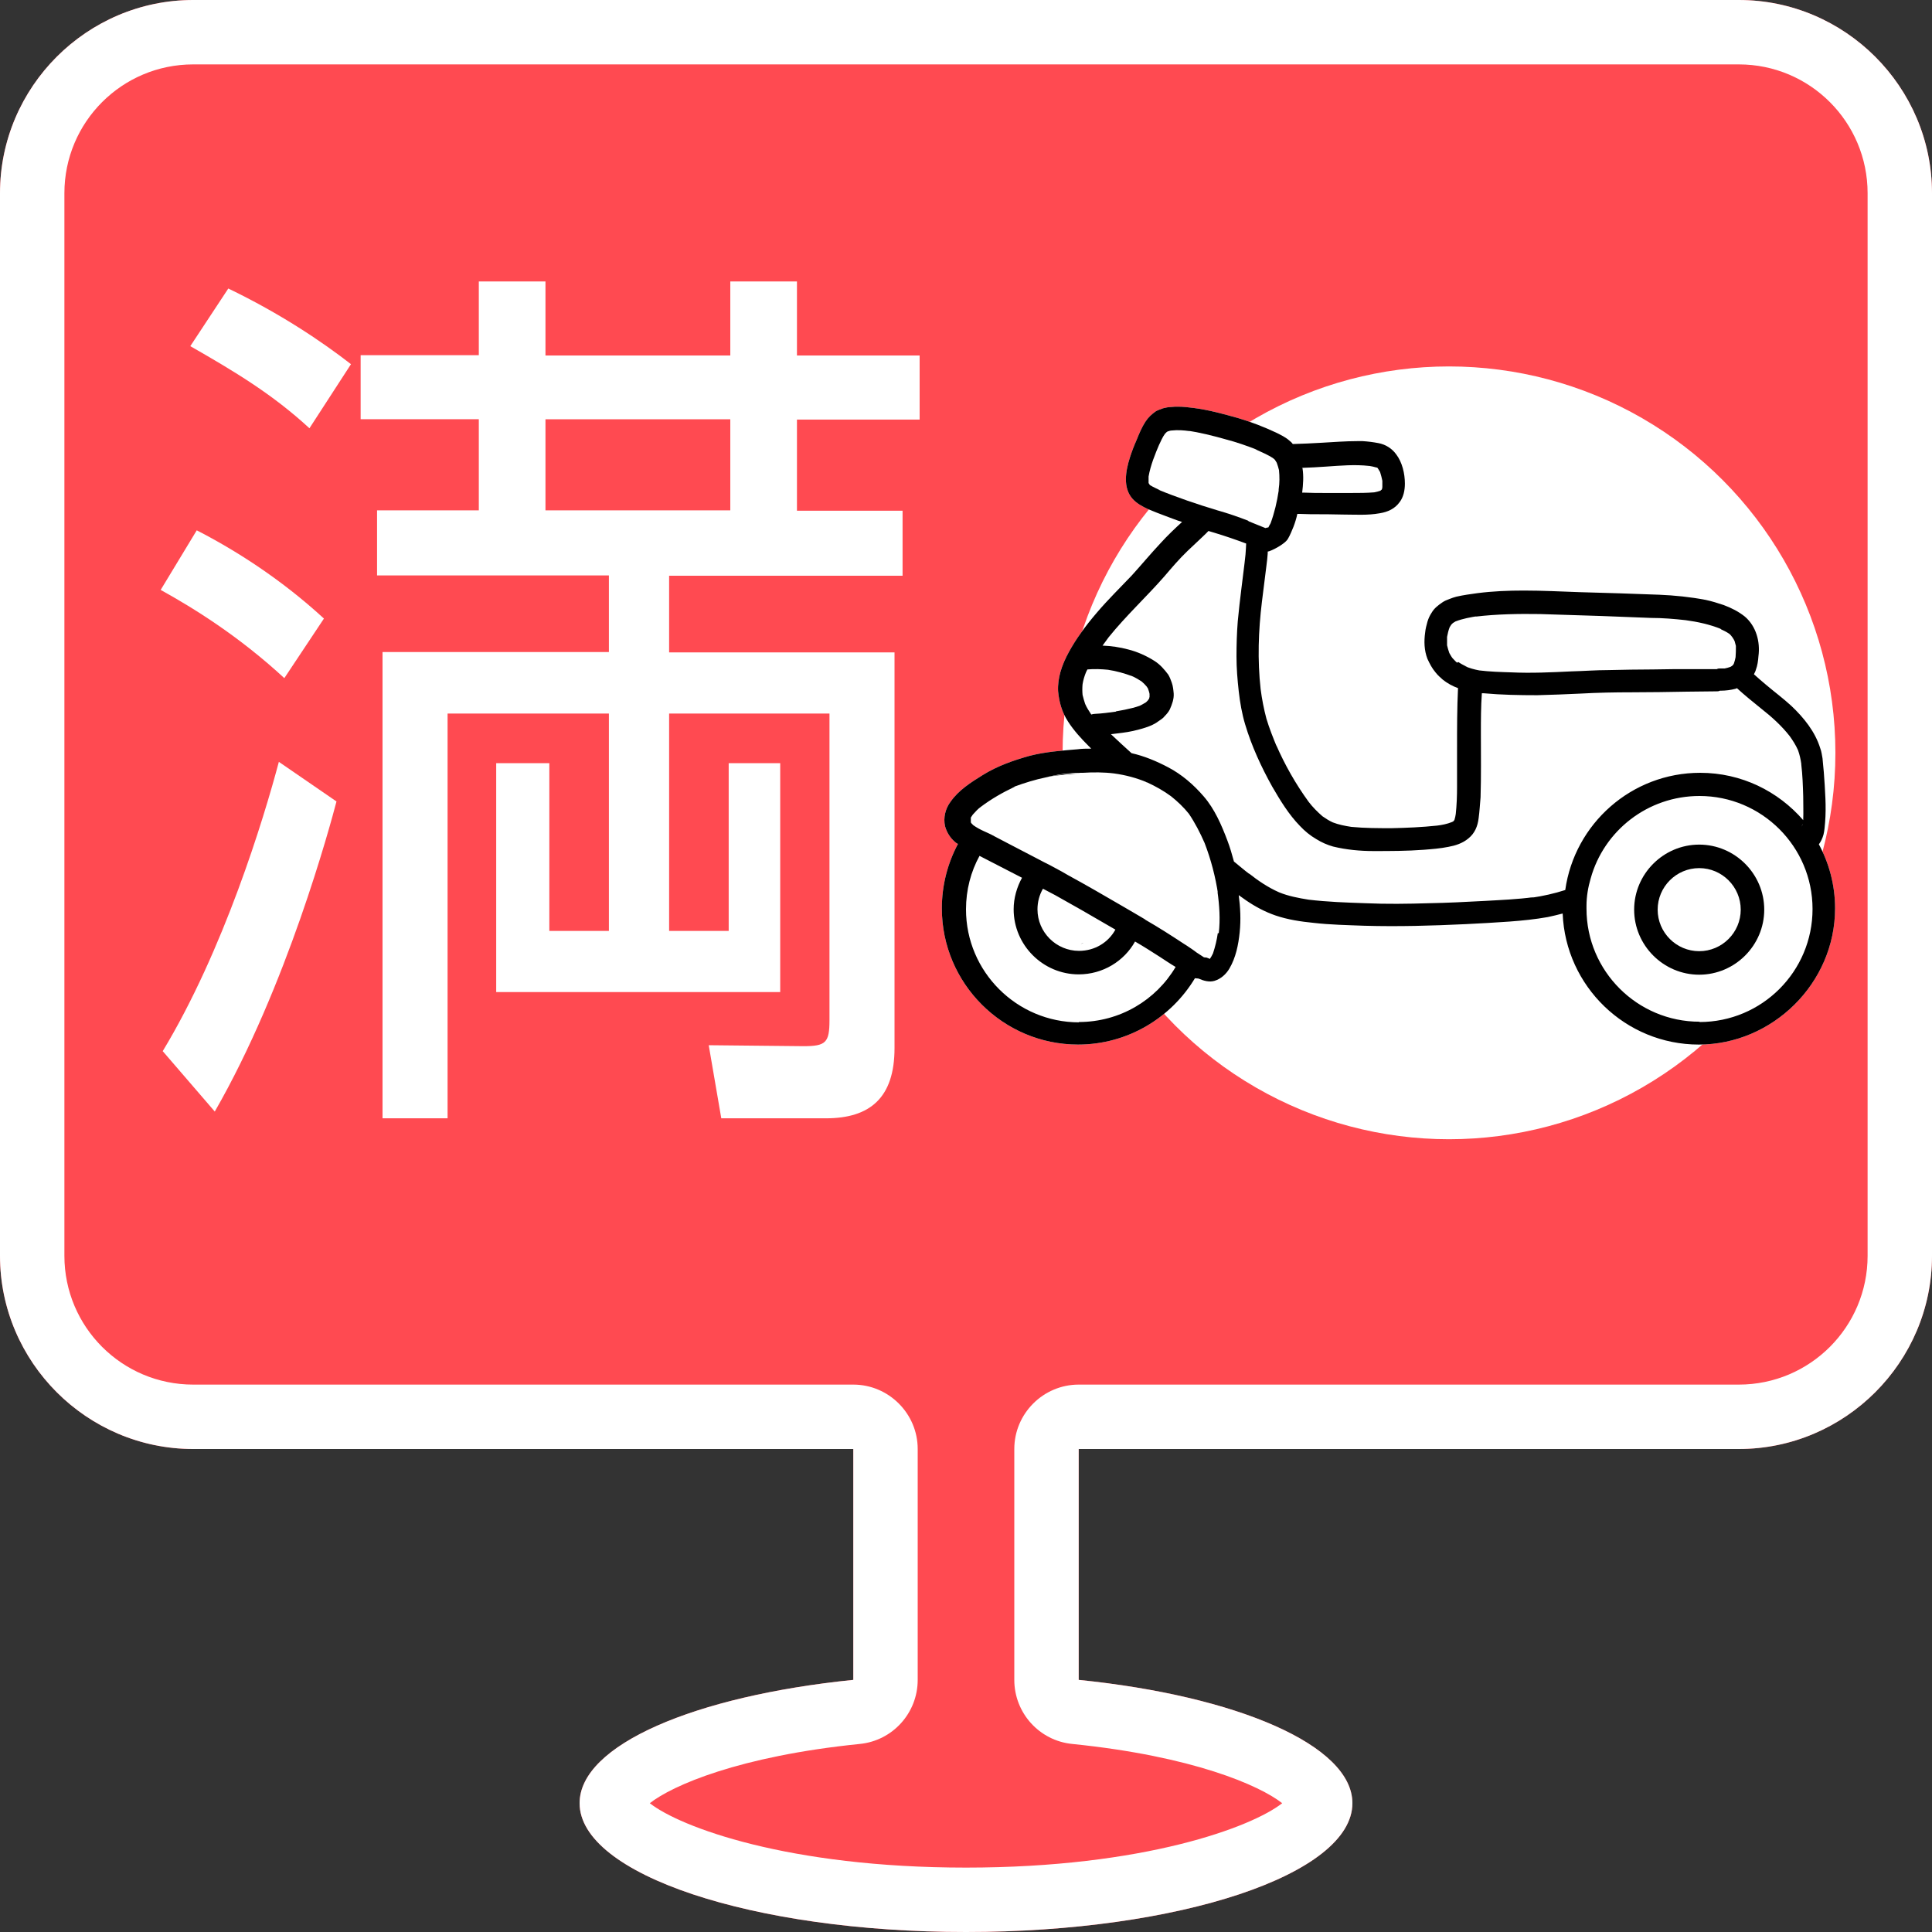 <?xml version="1.0" encoding="UTF-8"?><svg xmlns="http://www.w3.org/2000/svg" viewBox="0 0 60 60"><rect x="0" y="0" width="60" height="60" fill="#333333" stroke="none"/><defs><style>.c{fill:none;}.d{fill:#fff;}.e{fill:#ff4a51;fill-rule:evenodd;}</style></defs><g id="a"><path class="e" d="M54,0H6C2.7,0,0,2.7,0,6V39c0,3.3,2.7,6,6,6H26.5v7.17c-4.92,.5-8.5,2.02-8.5,3.83,0,2.21,5.37,4,12,4s12-1.79,12-4c0-1.8-3.58-3.33-8.5-3.83v-7.17h20.5c3.3,0,6-2.7,6-6V6c0-3.3-2.7-6-6-6Z"/><path class="d" d="M8.83,21.06c-1.43-1.32-2.83-2.18-3.84-2.74l1.12-1.85c1.15,.59,2.58,1.48,3.95,2.74l-1.23,1.85Zm-3.78,11.59c1.9-3.14,3.14-7.22,3.61-8.99l1.79,1.23c-.2,.76-1.54,5.74-3.78,9.63l-1.62-1.88ZM9.61,13.3c-1.15-1.06-2.32-1.76-3.7-2.55l1.18-1.79c1.62,.78,2.91,1.65,3.81,2.35l-1.29,1.99Zm5.26-4.56h2.07v2.3h5.74v-2.3h2.07v2.3h3.81v1.99h-3.81v2.83h3.28v2.02h-7.25v2.38h7v12.29c0,1.54-.76,2.18-2.13,2.18h-3.25l-.39-2.27,2.94,.03c.7,0,.81-.11,.81-.81v-9.52h-4.98v6.75h1.85v-5.21h1.6v7.11H15.41v-7.11h1.65v5.21h1.85v-6.75h-5.01v12.57h-2.02v-14.48h7.03v-2.38h-7.2v-2.02h3.16v-2.83h-3.67v-1.99h3.67v-2.3Zm2.07,4.28v2.83h5.74v-2.83h-5.74Z"/><circle class="d" cx="45" cy="23.38" r="12"/><path class="d" d="M54,2c2.21,0,4,1.79,4,4V39c0,2.21-1.79,4-4,4h-20.5c-1.1,0-2,.9-2,2v7.17c0,1.03,.78,1.89,1.8,1.99,3.75,.38,5.82,1.29,6.52,1.84-.94,.74-4.29,2-9.82,2s-8.88-1.26-9.82-2c.7-.55,2.77-1.46,6.52-1.84,1.02-.1,1.8-.96,1.8-1.99v-7.17c0-1.1-.9-2-2-2H6c-2.21,0-4-1.79-4-4V6c0-2.21,1.79-4,4-4H54m0-2H6C2.7,0,0,2.7,0,6V39c0,3.3,2.7,6,6,6H26.5v7.17c-4.92,.5-8.5,2.02-8.5,3.83,0,2.21,5.37,4,12,4s12-1.79,12-4c0-1.8-3.58-3.33-8.5-3.83v-7.17h20.5c3.3,0,6-2.7,6-6V6c0-3.3-2.7-6-6-6h0Z"/><g><path class="d" d="M56.48,26.23c.07-.09,.12-.2,.15-.31,.03-.12,.04-.26,.05-.38,.02-.25,.02-.5,.01-.74-.01-.27-.03-.55-.05-.82-.01-.14-.03-.28-.04-.43-.02-.1-.03-.21-.07-.31-.16-.52-.51-.95-.9-1.32-.25-.23-.52-.43-.78-.65-.13-.11-.26-.22-.38-.33,.02-.05,.05-.09,.06-.14,.05-.13,.07-.28,.08-.42,.06-.45-.07-.93-.42-1.23-.2-.16-.42-.27-.66-.36-.18-.06-.37-.12-.56-.16-.47-.09-.96-.14-1.44-.16-.82-.03-1.65-.06-2.47-.08-.58-.02-1.16-.05-1.74-.05-.48,0-.96,.02-1.43,.08-.22,.03-.44,.06-.66,.11-.07,.02-.14,.04-.21,.07-.08,.03-.16,.06-.23,.11-.13,.09-.25,.18-.33,.32-.06,.09-.1,.18-.13,.28-.03,.11-.06,.22-.07,.33-.04,.28-.03,.56,.07,.82,.07,.15,.14,.29,.25,.42,.07,.09,.15,.16,.23,.23,.14,.11,.3,.2,.47,.26-.03,.62-.03,1.24-.03,1.87,0,.4,0,.8,0,1.2,0,.28-.01,.56-.04,.84-.01,.06-.02,.12-.04,.18l-.02,.03-.02,.02-.04,.02c-.15,.06-.3,.09-.46,.11-.47,.05-.94,.07-1.41,.08-.42,0-.83,0-1.25-.04-.2-.03-.4-.07-.58-.14-.11-.05-.22-.12-.32-.19-.16-.14-.3-.28-.43-.45-.4-.55-.74-1.15-1.01-1.77l.03,.08c-.12-.29-.24-.59-.33-.89-.08-.3-.14-.61-.18-.92-.1-.9-.07-1.81,.04-2.71,.05-.37,.09-.75,.14-1.12,.02-.13,.03-.26,.04-.38v-.06c.07,0,.53-.22,.63-.4,.07-.12,.12-.25,.17-.37,.05-.13,.09-.26,.12-.4h.06c.12,0,.24,.01,.36,.01,.33,0,.67,0,1,.01,.37,0,.76,.03,1.14-.04,.25-.04,.47-.14,.62-.35,.12-.16,.16-.37,.16-.57,0-.31-.08-.66-.27-.91-.13-.18-.33-.31-.56-.35-.16-.03-.32-.05-.48-.06-.06,0-.11,0-.17,0-.37,0-.73,.03-1.1,.05-.3,.02-.6,.03-.9,.04-.03-.04-.06-.07-.1-.1-.12-.11-.27-.18-.41-.25-.38-.18-.77-.33-1.17-.45-.46-.13-.93-.26-1.4-.32-.16-.02-.32-.04-.48-.04-.07,0-.15,0-.22,.01-.08,0-.17,.02-.25,.04-.07,.03-.15,.05-.22,.09-.13,.09-.24,.19-.33,.33-.11,.17-.19,.36-.27,.56-.08,.18-.15,.36-.21,.55-.13,.41-.23,.94,.09,1.29,.13,.14,.3,.23,.47,.31,.19,.08,.37,.15,.56,.22,.17,.06,.33,.13,.5,.18-.23,.21-.45,.42-.66,.65-.31,.33-.6,.68-.9,1.01-.36,.38-.74,.75-1.08,1.15-.18,.21-.35,.42-.51,.65-.13,.18-.25,.37-.36,.57-.11,.2-.21,.42-.27,.64-.05,.18-.08,.39-.07,.58,.03,.34,.12,.66,.31,.95,.18,.28,.41,.53,.64,.76,.03,.03,.05,.05,.08,.08-.14,0-.29,0-.43,.02-.49,.04-1,.08-1.47,.2-.51,.14-1.02,.32-1.47,.6-.37,.23-.75,.47-1,.83-.16,.21-.23,.5-.17,.76,.05,.18,.15,.35,.3,.48,.03,.03,.06,.05,.1,.07-.32,.6-.5,1.28-.5,2,0,2.33,1.9,4.23,4.23,4.23,1.54,0,2.89-.83,3.63-2.06,.04,0,.07,.01,.11,.01,.16,.07,.34,.12,.5,.07,.2-.06,.36-.21,.46-.38,.2-.34,.28-.74,.32-1.13,.04-.39,.02-.77-.03-1.15,.08,.06,.16,.11,.24,.17,.28,.19,.58,.35,.9,.46,.38,.13,.78,.19,1.18,.23,.52,.06,1.05,.07,1.58,.09,1.05,.03,2.1,0,3.15-.05,.45-.02,.91-.05,1.36-.08,.4-.03,.8-.07,1.19-.14,.15-.03,.3-.07,.46-.11,.09,2.26,1.95,4.07,4.23,4.07s4.23-1.9,4.23-4.23c0-.73-.19-1.42-.52-2.02Z"/><g><path class="c" d="M36.22,13.46h0v0h0Z"/><polygon class="c" points="42.88 15.23 42.89 15.23 42.88 15.23 42.88 15.23"/><polygon class="c" points="36.23 13.45 36.22 13.46 36.22 13.46 36.23 13.45"/><path class="c" d="M36.22,13.46h0Z"/><path class="c" d="M39.72,15.19h0v0Z"/><path class="c" d="M39.71,15.29v-.04s0,.03,0,.04Z"/><polygon class="c" points="36.22 13.46 36.22 13.46 36.22 13.46 36.22 13.46"/><path class="c" d="M34.66,22.09s.49-.08,.77-.19h-.04c.07-.02,.13-.06,.2-.1,.02-.02,.04-.04,.06-.06,.01-.02,.03-.04,.04-.06,0-.01,0-.03,.01-.04,0-.03,0-.07,0-.1-.01-.06-.03-.11-.05-.17-.01-.02-.03-.04-.04-.06-.05-.06-.1-.11-.16-.16-.1-.06-.19-.12-.29-.16-.24-.09-.49-.16-.75-.2-.21-.02-.42-.03-.64-.01-.01,.03-.03,.05-.04,.08-.05,.12-.09,.25-.11,.38-.01,.11-.01,.22,0,.33,.02,.09,.05,.19,.08,.28,.05,.12,.12,.22,.19,.33,.04-.01,.07-.02,.11-.02,.22-.01,.44-.04,.66-.07Z"/><path class="c" d="M55.9,23.72v0Z"/><path class="c" d="M53.81,20.65h0Z"/><polygon class="c" points="55.91 23.77 55.91 23.76 55.91 23.76 55.91 23.77"/><path class="c" d="M44.96,19.75v.04h0s0-.03,0-.04Z"/><path class="c" d="M53.81,20.65l.02-.02h-.02v.02Z"/><path class="c" d="M45.53,20.73s-.06-.02-.09-.03c.15,.06,.3,.1,.46,.14,.32,.04,.66,.05,.98,.06,.63,.02,1.26,0,1.88-.03,.38-.02,.77-.04,1.15-.04,.47-.01,.93-.02,1.39-.02,.41,0,.82,0,1.24-.01,.24,0,.47-.01,.71-.01h.03s.06-.01,.09-.02c.05,0,.1,0,.15,0,.06-.01,.12-.03,.18-.05,.02,0,.03-.02,.05-.03,.01-.01,.03-.03,.04-.04l.02-.04c.02-.07,.04-.14,.05-.21v.02c.01-.12,.02-.24,0-.36-.01-.05-.02-.1-.04-.15-.02-.04-.04-.08-.07-.12-.03-.04-.07-.07-.1-.11-.08-.06-.17-.1-.26-.14-.35-.14-.72-.22-1.09-.27h0c-.36-.04-.72-.07-1.08-.07-.51-.01-1.03-.04-1.54-.06-.63-.02-1.26-.04-1.9-.06-.67-.02-1.34,0-2.01,.08,.03,0,.07-.01,.09-.02-.24,.04-.48,.08-.71,.17-.03,.01-.05,.03-.08,.05-.02,.02-.04,.03-.05,.05-.02,.03-.03,.05-.05,.08-.03,.1-.06,.2-.08,.3h0c0,.09,0,.17,0,.26,.02,.08,.04,.16,.07,.24,.03,.05,.06,.11,.1,.16,.04,.05,.09,.1,.14,.14h0c.09,.06,.18,.11,.28,.15Z"/><polygon class="c" points="53.83 20.63 53.84 20.63 53.83 20.63 53.83 20.63"/><path class="c" d="M45.2,20.54s.04,.03,.06,.04h0s-.04-.03-.06-.04Z"/><path class="c" d="M44.94,19.84v-.05h0v.05Z"/><path class="c" d="M37.56,29.8h0Z"/><polygon class="c" points="37.59 29.81 37.59 29.8 37.58 29.81 37.59 29.81"/><path class="d" d="M35.26,29.25c-.35,.61-1,1.02-1.75,1.02-1.11,0-2.02-.91-2.02-2.02,0-.36,.09-.69,.26-.98-.11-.06-.22-.11-.33-.17-.33-.17-.66-.34-.99-.51-.27,.5-.42,1.06-.42,1.66,0,1.93,1.57,3.51,3.51,3.51,1.28,0,2.4-.69,3.01-1.71-.16-.11-.33-.22-.5-.32-.25-.16-.51-.32-.76-.47Z"/><path class="d" d="M32.77,27.81c-.13-.07-.25-.14-.38-.2-.11,.19-.17,.41-.17,.64,0,.71,.58,1.29,1.29,1.29,.48,0,.91-.27,1.13-.66-.09-.05-.17-.1-.26-.15-.54-.31-1.07-.62-1.61-.92Zm.8,1.49s.06-.01,.09-.02c-.03,0-.06,.01-.09,.02Z"/><path d="M32.74,24.1c.28-.03,.55-.06,.83-.08-.02,0-.04,0-.07,0-.37,0-.73,.05-1.07,.14,.12-.03,.24-.05,.37-.07-.02,0-.04,0-.06,0Z"/><path d="M30.61,30.35h0Z"/><path d="M31.89,31.38h.02s-.02,0-.03,0h.02Z"/><path d="M33.65,29.29s-.06,.01-.09,.02c.03,0,.06-.01,.09-.02Z"/><path d="M44.86,21.17s-.03-.03-.05-.04l-.02-.02s.04,.04,.07,.06Z"/><path d="M53.9,20.38v-.07s0,.05,0,.07Z"/><path d="M53.39,19.5s.03,.02,.05,.02h.01s-.04-.01-.06-.02Z"/><polygon points="45.25 20.58 45.25 20.58 45.25 20.58 45.25 20.58"/><polygon points="44.95 19.79 44.95 19.79 44.95 19.78 44.95 19.79"/><path d="M55.91,23.76v0h0Z"/><path d="M39.46,16.25h0Z"/><path d="M39.72,15.21h0v0Z"/><polygon class="d" points="37.56 29.8 37.56 29.8 37.56 29.8 37.56 29.8 37.56 29.8"/><path class="d" d="M37.74,28.25c0,.53-.1,1.04-.28,1.51,.02,0,.04,.01,.05,.02h.02l.02,.02c.04-.06,.07-.11,.1-.17,.07-.2,.12-.42,.15-.63,.04-.43,.02-.86-.04-1.29,0,.03,.01,.07,.02,.09-.08-.55-.22-1.09-.42-1.6-.13-.32-.29-.62-.49-.91-.16-.2-.35-.38-.55-.54-.23-.17-.48-.31-.74-.43-.33-.14-.68-.23-1.03-.28-.33-.03-.65-.03-.97-.02,2.3,.04,4.17,1.92,4.17,4.23Z"/><polygon class="d" points="37.55 29.8 37.56 29.8 37.56 29.8 37.55 29.79 37.55 29.8"/><path class="d" d="M37.51,29.78l.04,.02h-.02s-.02-.01-.02-.02Z"/><path class="d" d="M32.43,24.16c-.34,.07-.67,.17-.99,.3-.36,.16-.71,.36-1.03,.61-.09,.08-.18,.16-.26,.25-.02,.03-.04,.06-.06,.09,0,.02-.01,.04-.02,.07v.08l.03,.03s.04,.04,.06,.06h0c.56-.72,1.35-1.25,2.26-1.49Z"/><path class="d" d="M32.21,26.71c.35-.3,.8-.48,1.3-.48,1.11,0,2.02,.91,2.02,2.02,0,.11-.01,.21-.03,.31l.04,.03c.4,.23,.79,.48,1.17,.73,.04,.02,.07,.05,.11,.07,.12-.36,.19-.74,.19-1.14,0-1.93-1.57-3.51-3.51-3.51-1.07,0-2.04,.49-2.68,1.25,.14,.07,.28,.14,.42,.22,.32,.17,.64,.33,.96,.5Z"/><g><path class="d" d="M33.57,24.02c-.26,.01-.52,.04-.78,.07-.12,.02-.24,.04-.36,.06-.91,.24-1.7,.77-2.26,1.49,.1,.07,.21,.12,.32,.18l.11,.05c.07,.04,.15,.07,.22,.11,.64-.76,1.61-1.25,2.68-1.25,1.93,0,3.51,1.57,3.51,3.51,0,.4-.07,.78-.19,1.14,.1,.07,.21,.13,.3,.2h0c.08,.06,.15,.11,.23,.16,.03,0,.06,0,.09,.01,.18-.47,.28-.98,.28-1.51,0-2.31-1.86-4.19-4.17-4.23Z"/><path class="d" d="M32.74,24.1h.06s-.04,0-.06,0Z"/></g><path class="d" d="M33.51,26.96c-.21,0-.4,.05-.57,.14,.06,.04,.13,.07,.19,.11,.56,.31,1.11,.63,1.67,.95-.05-.67-.61-1.19-1.29-1.19Z"/><path class="d" d="M33.51,26.23c-.49,0-.95,.18-1.3,.48,.12,.06,.24,.12,.35,.18,.12,.07,.25,.13,.37,.2,.17-.09,.37-.14,.57-.14,.68,0,1.24,.53,1.29,1.19,.12,.07,.24,.14,.36,.21,.11,.07,.23,.13,.34,.2,.02-.1,.03-.2,.03-.31,0-1.11-.91-2.02-2.02-2.02Z"/><path class="d" d="M35.53,24.29l.05,.02h0s-.03-.01-.05-.02Z"/><path class="d" d="M31.38,24.48s.04-.02,.06-.02h.02l-.08,.02Z"/><path class="d" d="M37.5,29.77h.01s.02,0,.02,.01h-.04Z"/><path class="d" d="M37.55,29.79h0Z"/><path class="d" d="M52.77,24.75c-1.61,0-2.96,1.09-3.38,2.56-.08,.27-.12,.56-.13,.85,0,.03,0,.06,0,.09,0,1.93,1.57,3.51,3.51,3.51s3.51-1.57,3.51-3.51-1.57-3.51-3.51-3.51Zm0,5.52c-1.11,0-2.02-.91-2.02-2.02s.91-2.02,2.02-2.02,2.02,.91,2.02,2.02-.91,2.02-2.02,2.02Z"/><path d="M48.87,27.56h0Z"/><path d="M55.97,25.6s0,.06-.02,.09c0-.03,.01-.06,.02-.09Z"/><g><path class="c" d="M53.81,20.65h0Z"/><path class="c" d="M34.66,22.09s.46-.07,.73-.17c.07-.03,.13-.07,.2-.11,.02-.02,.04-.04,.06-.06,.01-.02,.03-.04,.04-.06,0-.01,0-.03,.01-.04,0-.03,0-.07,0-.1-.01-.06-.03-.11-.05-.17-.01-.02-.03-.04-.04-.06-.05-.06-.1-.11-.16-.16-.1-.06-.19-.12-.29-.16-.24-.09-.49-.16-.75-.2-.21-.02-.42-.03-.64-.01-.01,.03-.03,.05-.04,.08-.05,.12-.09,.25-.11,.38-.01,.11-.01,.22,0,.33,.02,.09,.05,.19,.08,.28,.05,.12,.12,.22,.19,.33,.04-.01,.07-.02,.11-.02,.22-.01,.44-.04,.66-.07Z"/><path class="c" d="M42.52,14.47h0s-.01,0,0,0Z"/><path class="c" d="M53.81,20.65l.02-.02h-.02v.02Z"/><polygon class="c" points="42.88 15.23 42.89 15.23 42.88 15.23 42.88 15.23"/><path class="c" d="M53.39,19.5s.03,.02,.05,.02h.01s-.04-.01-.06-.02Z"/><path class="c" d="M45.44,20.69c.15,.06,.3,.1,.46,.14,.32,.04,.66,.05,.98,.06,.63,.02,1.26,0,1.88-.03,.38-.02,.77-.04,1.15-.04,.47-.01,.93-.02,1.39-.02,.41,0,.82,0,1.24-.01,.24,0,.47-.01,.71-.01h.03s.06-.01,.09-.02c.05,0,.1,0,.15,0,.06-.01,.12-.03,.18-.05,.02,0,.03-.02,.05-.03,.01-.01,.03-.03,.04-.04l.02-.04c.02-.06,.03-.13,.05-.19,.02-.12,.02-.24,.01-.35-.01-.05-.02-.1-.04-.15-.02-.04-.04-.08-.07-.12-.03-.04-.07-.07-.1-.11-.08-.06-.17-.1-.26-.14-.35-.14-.72-.22-1.09-.27h0c-.36-.04-.72-.07-1.08-.07-.51-.01-1.03-.04-1.54-.06-.63-.02-1.26-.04-1.9-.06-.67-.02-1.34,0-2.01,.08,.03,0,.07-.01,.09-.02-.24,.04-.48,.08-.71,.17-.03,.01-.05,.03-.08,.05-.02,.02-.04,.03-.05,.05-.02,.03-.03,.05-.05,.08-.03,.1-.06,.2-.08,.3,0-.01,0-.02,0-.04v.05c0,.08,0,.16,0,.25,.02,.08,.04,.16,.07,.24,.03,.05,.06,.11,.1,.16,.04,.05,.09,.1,.14,.14-.02-.02-.04-.03-.06-.04,.02,.01,.04,.03,.06,.04h0c.09,.06,.18,.11,.28,.15-.03-.01-.06-.02-.09-.03Z"/><polygon class="c" points="53.84 20.63 53.83 20.63 53.83 20.63 53.84 20.63"/><path class="c" d="M48.83,27.57h0Z"/><path class="c" d="M37.78,27.8c-.08-.55-.22-1.09-.42-1.6-.13-.32-.29-.62-.49-.91-.16-.2-.35-.38-.55-.54-.23-.17-.48-.31-.74-.43-.33-.14-.68-.23-1.03-.28-.33-.03-.65-.03-.97-.02-.02,0-.04,0-.07,0-.37,0-.73,.05-1.07,.14-.34,.07-.67,.17-.99,.3-.36,.16-.71,.36-1.03,.61-.09,.08-.18,.16-.26,.25-.02,.03-.04,.06-.06,.09,0,.02-.01,.04-.02,.07v.08l.03,.03s.04,.04,.06,.06h0c.1,.07,.21,.13,.32,.18l.11,.05c.07,.04,.15,.07,.22,.11,.14,.07,.28,.14,.42,.22,.32,.17,.64,.33,.96,.5,.12,.06,.24,.12,.35,.18,.12,.07,.25,.13,.37,.2,.06,.04,.13,.07,.19,.11,.56,.31,1.11,.63,1.67,.95,.12,.07,.24,.14,.36,.21,.11,.07,.23,.13,.34,.2l.04,.03c.4,.23,.79,.48,1.17,.73,.04,.02,.07,.05,.11,.07,.1,.07,.21,.13,.3,.2h0c.08,.06,.15,.11,.23,.16,.03,0,.06,0,.09,.01,.02,0,.04,.01,.05,.02l.04,.02h0c.04-.05,.07-.11,.1-.17,.07-.2,.12-.42,.15-.63,.04-.43,.02-.86-.04-1.29,0,.03,.01,.07,.02,.09Z"/><path class="c" d="M55.95,25.69s.01-.06,.02-.09c0,.03,0,.06-.02,.09Z"/><path class="c" d="M52.77,24.75c-1.61,0-2.96,1.09-3.38,2.56-.08,.27-.12,.56-.13,.85,0,.03,0,.06,0,.09,0,1.93,1.57,3.51,3.51,3.51s3.51-1.57,3.51-3.51-1.57-3.51-3.51-3.51Z"/><path class="c" d="M35.53,24.29l.05,.02h0s-.03-.01-.05-.02Z"/><path class="c" d="M30.61,30.35h0Z"/><path class="c" d="M35.26,29.25c-.35,.61-1,1.02-1.75,1.02-1.11,0-2.02-.91-2.02-2.02,0-.36,.09-.69,.26-.98-.11-.06-.22-.11-.33-.17-.33-.17-.66-.34-.99-.51-.27,.5-.42,1.06-.42,1.66,0,1.93,1.57,3.51,3.51,3.51,1.28,0,2.4-.69,3.01-1.71-.16-.11-.33-.22-.5-.32-.25-.16-.51-.32-.76-.47Z"/><path class="c" d="M31.38,24.48s.04-.02,.06-.02h.02l-.08,.02Z"/><path class="c" d="M34.63,28.88c-.09-.05-.17-.1-.26-.15-.54-.31-1.07-.62-1.61-.92-.13-.07-.25-.14-.38-.2-.11,.19-.17,.41-.17,.64,0,.71,.58,1.29,1.29,1.29,.48,0,.91-.27,1.13-.66Z"/><path class="c" d="M31.89,31.38h.02s-.02,0-.03,0h.02Z"/><polygon class="c" points="37.59 29.81 37.59 29.8 37.58 29.81 37.59 29.81"/><path class="c" d="M37.56,29.8h0Z"/><path class="c" d="M40.51,15.29c.21,0,.42,.01,.62,.01,.27,0,.55,0,.82,0,.24,0,.47,0,.71-.02,.06,0,.13-.03,.19-.05h.03v-.03s.03-.05,.03-.08c0-.07,0-.14,0-.2-.02-.09-.04-.18-.07-.27-.02-.04-.04-.07-.06-.1,0-.01-.02-.02-.03-.03h-.02c-.07-.03-.14-.05-.22-.06-.44-.04-.88,0-1.33,.02-.25,.02-.51,.03-.76,.04,.03,.25,.02,.5-.01,.76,.03,0,.06,0,.09,0Z"/><path d="M42.52,14.47h0Z"/></g><circle class="d" cx="52.77" cy="28.25" r="1.29"/><path d="M52.77,26.23c-1.11,0-2.02,.91-2.02,2.02s.91,2.02,2.02,2.02,2.02-.91,2.02-2.02-.91-2.02-2.02-2.02Zm0,3.31c-.71,0-1.29-.58-1.29-1.29s.58-1.29,1.29-1.29,1.29,.58,1.29,1.29-.58,1.29-1.29,1.29Z"/></g><g><path class="c" d="M30.61,30.35h0Z"/><path class="c" d="M34.66,22.09s.46-.07,.73-.17c.07-.03,.13-.07,.2-.11,.02-.02,.04-.04,.06-.06,.01-.02,.03-.04,.04-.06,0-.01,0-.03,.01-.04,0-.03,0-.07,0-.1-.01-.06-.03-.11-.05-.17-.01-.02-.03-.04-.04-.06-.05-.06-.1-.11-.16-.16-.1-.06-.19-.12-.29-.16-.24-.09-.49-.16-.75-.2-.21-.02-.42-.03-.64-.01-.01,.03-.03,.05-.04,.08-.05,.12-.09,.25-.11,.38-.01,.11-.01,.22,0,.33,.02,.09,.05,.19,.08,.28,.05,.12,.12,.22,.19,.33,.04-.01,.07-.02,.11-.02,.22-.01,.44-.04,.66-.07Z"/><path class="c" d="M42.51,14.47s-.01,0,0,0h0s-.03,0-.01,0Z"/><path class="c" d="M40.51,15.29c.21,0,.42,.01,.62,.01,.27,0,.55,0,.82,0,.24,0,.47,0,.71-.02,.06,0,.13-.03,.19-.05h.03v-.03s.03-.05,.03-.08c0-.07,0-.14,0-.2-.02-.09-.04-.18-.07-.27-.02-.04-.04-.07-.06-.1,0-.01-.02-.02-.03-.03h-.02c-.07-.03-.14-.05-.22-.06-.44-.04-.88,0-1.33,.02-.25,.02-.51,.03-.76,.04,.03,.25,.02,.5-.01,.76,.03,0,.06,0,.09,0Z"/><path class="c" d="M53.81,20.65h0Z"/><polygon class="c" points="42.88 15.23 42.89 15.23 42.88 15.23 42.88 15.23"/><path class="c" d="M53.39,19.5s.03,.02,.05,.02h.01s-.04-.01-.06-.02Z"/><path class="c" d="M53.81,20.65l.02-.02h-.02v.02Z"/><polygon class="c" points="53.84 20.63 53.83 20.63 53.83 20.63 53.84 20.63"/><path class="c" d="M45.44,20.69c.15,.06,.3,.1,.46,.14,.32,.04,.66,.05,.98,.06,.63,.02,1.26,0,1.88-.03,.38-.02,.77-.04,1.15-.04,.47-.01,.93-.02,1.39-.02,.41,0,.82,0,1.24-.01,.24,0,.47-.01,.71-.01h.03s.06-.01,.09-.02c.05,0,.1,0,.15,0,.06-.01,.12-.03,.18-.05,.02,0,.03-.02,.05-.03,.01-.01,.03-.03,.04-.04l.02-.04c.02-.06,.03-.13,.05-.19,.02-.12,.02-.24,.01-.35-.01-.05-.02-.1-.04-.15-.02-.04-.04-.08-.07-.12-.03-.04-.07-.07-.1-.11-.08-.06-.17-.1-.26-.14-.35-.14-.72-.22-1.09-.27h0c-.36-.04-.72-.07-1.08-.07-.51-.01-1.03-.04-1.54-.06-.63-.02-1.26-.04-1.9-.06-.67-.02-1.34,0-2.01,.08,.03,0,.07-.01,.09-.02-.24,.04-.48,.08-.71,.17-.03,.01-.05,.03-.08,.05-.02,.02-.04,.03-.05,.05-.02,.03-.03,.05-.05,.08-.03,.1-.06,.2-.08,.3,0-.01,0-.02,0-.04v.05c0,.08,0,.16,0,.25,.02,.08,.04,.16,.07,.24,.03,.05,.06,.11,.1,.16,.04,.05,.09,.1,.14,.14-.02-.02-.04-.03-.06-.04,.02,.01,.04,.03,.06,.04h0c.09,.06,.18,.11,.28,.15-.03-.01-.06-.02-.09-.03Z"/><path class="c" d="M31.38,24.48s.04-.02,.06-.02h.02l-.08,.02Z"/><path class="c" d="M55.95,25.69s.01-.06,.02-.09c0,.03,0,.06-.02,.09Z"/><path class="c" d="M48.83,27.57h0Z"/><path class="c" d="M52.77,24.75c-1.61,0-2.96,1.09-3.38,2.56-.08,.27-.12,.56-.13,.85,0,.03,0,.06,0,.09,0,1.93,1.57,3.51,3.51,3.51s3.51-1.57,3.51-3.51-1.57-3.51-3.51-3.51Z"/><path class="c" d="M37.78,27.8c-.08-.55-.22-1.09-.42-1.6-.13-.32-.29-.62-.49-.91-.16-.2-.35-.38-.55-.54-.23-.17-.48-.31-.74-.43-.33-.14-.68-.23-1.03-.28-.33-.03-.65-.03-.97-.02-.02,0-.04,0-.07,0-.37,0-.73,.05-1.07,.14-.34,.07-.67,.17-.99,.3-.36,.16-.71,.36-1.03,.61-.09,.08-.18,.16-.26,.25-.02,.03-.04,.06-.06,.09,0,.02-.01,.04-.02,.07v.08l.03,.03s.04,.04,.06,.06h0c.1,.07,.21,.13,.32,.18l.11,.05c.07,.04,.15,.07,.22,.11,.14,.07,.28,.14,.42,.22,.32,.17,.64,.33,.96,.5,.12,.06,.24,.12,.35,.18,.12,.07,.25,.13,.37,.2,.06,.04,.13,.07,.19,.11,.56,.31,1.11,.63,1.67,.95,.12,.07,.24,.14,.36,.21,.11,.07,.23,.13,.34,.2l.04,.03c.4,.23,.79,.48,1.17,.73,.04,.02,.07,.05,.11,.07,.1,.07,.21,.13,.3,.2h0c.08,.06,.15,.11,.23,.16,.03,0,.06,0,.09,.01,.02,0,.04,.01,.05,.02l.04,.02h0c.04-.05,.07-.11,.1-.17,.07-.2,.12-.42,.15-.63,.04-.43,.02-.86-.04-1.29,0,.03,.01,.07,.02,.09Z"/><path class="c" d="M37.56,29.8h0Z"/><path class="c" d="M35.53,24.29l.05,.02h0s-.03-.01-.05-.02Z"/><polygon class="c" points="37.59 29.81 37.59 29.8 37.58 29.81 37.59 29.81"/><path class="c" d="M34.63,28.88c-.09-.05-.17-.1-.26-.15-.54-.31-1.07-.62-1.61-.92-.13-.07-.25-.14-.38-.2-.11,.19-.17,.41-.17,.64,0,.71,.58,1.29,1.29,1.29,.48,0,.91-.27,1.13-.66Z"/><path class="c" d="M31.89,31.38h.02s-.02,0-.03,0h.02Z"/><path class="c" d="M35.26,29.25c-.35,.61-1,1.02-1.75,1.02-1.11,0-2.02-.91-2.02-2.02,0-.36,.09-.69,.26-.98-.11-.06-.22-.11-.33-.17-.33-.17-.66-.34-.99-.51-.27,.5-.42,1.06-.42,1.66,0,1.93,1.57,3.51,3.51,3.51,1.28,0,2.4-.69,3.01-1.71-.16-.11-.33-.22-.5-.32-.25-.16-.51-.32-.76-.47Z"/><path class="d" d="M55.91,23.77h0v0h0Z"/><path class="d" d="M52.77,24.02c1.28,0,2.42,.57,3.2,1.47,.02-.24,.01-.49,0-.74-.01-.33-.03-.66-.06-.99v-.02c-.02-.14-.06-.28-.1-.42-.07-.16-.16-.3-.26-.44-.26-.32-.57-.6-.88-.85-.26-.2-.51-.41-.76-.64-.01,0-.03,.01-.04,.02-.14,.04-.31,.06-.47,.06h-.02s-.07,.02-.11,.02c-.31,0-.61,0-.91,.01-.57,.01-1.14,.02-1.72,.02-.53,0-1.06,.02-1.59,.04-.45,.02-.89,.04-1.34,.05-.55,0-1.11,0-1.66-.05h-.06c-.02,.41-.03,.83-.03,1.25,0,.66,0,1.32-.01,1.97-.01,.22-.02,.43-.06,.65-.03,.25-.13,.47-.32,.63-.18,.14-.4,.22-.62,.26-.25,.05-.5,.07-.76,.09-.52,.03-1.05,.04-1.57,.04-.42,0-.85-.04-1.25-.14-.18-.04-.36-.13-.52-.23-.19-.11-.36-.25-.51-.41-.35-.36-.61-.79-.86-1.22-.35-.61-.64-1.25-.84-1.93-.1-.33-.16-.68-.2-1.03-.04-.36-.07-.72-.07-1.08,0-.37,.01-.74,.04-1.1,.03-.33,.07-.66,.11-.99,.03-.27,.07-.54,.1-.81,.01-.09,.02-.18,.03-.27,.01-.09,.02-.34,.02-.34-.32-.12-.64-.23-.97-.33-.07-.02-.14-.04-.2-.06-.03,.04-.46,.44-.65,.62-.26,.25-.48,.52-.72,.79-.56,.64-1.19,1.22-1.73,1.89h0c-.07,.08-.13,.17-.19,.25,.27,.01,.54,.06,.8,.12,.29,.07,.58,.2,.82,.36,.17,.11,.3,.26,.42,.42,.05,.08,.08,.17,.11,.25,.04,.11,.04,.23,.06,.34,.01,.17-.05,.33-.12,.49-.03,.08-.1,.14-.16,.21-.06,.07-.14,.12-.21,.17-.12,.09-.27,.14-.4,.19-.12,.04-.25,.07-.37,.1-.22,.05-.45,.07-.68,.1h-.01c.21,.2,.42,.39,.64,.58h0c.4,.09,.78,.25,1.14,.44,.42,.22,.79,.54,1.1,.9,.34,.4,.56,.9,.74,1.38,.08,.21,.15,.42,.2,.64,0,0,.02,.01,.02,.02,.15,.13,.31,.26,.47,.38,0,0-.02-.02-.03-.03,.29,.23,.6,.43,.94,.59,.3,.12,.61,.18,.92,.23,.58,.07,1.17,.1,1.76,.11,.66,.02,1.32,.02,1.98,0,.57-.02,1.14-.04,1.71-.07,.52-.03,1.04-.05,1.55-.12-.03,0-.07,.01-.09,.02,.35-.05,.71-.13,1.05-.24,.29-2.05,2.06-3.64,4.19-3.64Z"/><g><path class="c" d="M53.81,20.65h0Z"/><path class="c" d="M34.66,22.09s.46-.07,.73-.17c.07-.03,.13-.07,.2-.11,.02-.02,.04-.04,.06-.06,.01-.02,.03-.04,.04-.06,0-.01,0-.03,.01-.04,0-.03,0-.07,0-.1-.01-.06-.03-.11-.05-.17-.01-.02-.03-.04-.04-.06-.05-.06-.1-.11-.16-.16-.1-.06-.19-.12-.29-.16-.24-.09-.49-.16-.75-.2-.21-.02-.42-.03-.64-.01-.01,.03-.03,.05-.04,.08-.05,.12-.09,.25-.11,.38-.01,.11-.01,.22,0,.33,.02,.09,.05,.19,.08,.28,.05,.12,.12,.22,.19,.33,.04-.01,.07-.02,.11-.02,.22-.01,.44-.04,.66-.07Z"/><path class="c" d="M40.51,15.29c.21,0,.42,.01,.62,.01,.27,0,.55,0,.82,0,.24,0,.47,0,.71-.02,.06,0,.13-.03,.19-.05h.03v-.03s.03-.05,.03-.08c0-.07,0-.14,0-.2-.02-.09-.04-.18-.07-.27-.02-.04-.04-.07-.06-.1,0-.01-.02-.02-.03-.03h-.02c-.07-.03-.14-.05-.22-.06-.44-.04-.88,0-1.33,.02-.25,.02-.51,.03-.76,.04,.03,.25,.02,.5-.01,.76,.03,0,.06,0,.09,0Z"/><path class="c" d="M53.81,20.65l.02-.02h-.02v.02Z"/><path class="c" d="M53.39,19.5s.03,.02,.05,.02h.01s-.04-.01-.06-.02Z"/><path class="c" d="M42.51,14.47s-.01,0,0,0h0s-.03,0-.01,0Z"/><polygon class="c" points="53.84 20.63 53.83 20.63 53.83 20.63 53.84 20.63"/><path class="c" d="M45.44,20.69c.15,.06,.3,.1,.46,.14,.32,.04,.66,.05,.98,.06,.63,.02,1.26,0,1.88-.03,.38-.02,.77-.04,1.15-.04,.47-.01,.93-.02,1.39-.02,.41,0,.82,0,1.24-.01,.24,0,.47-.01,.71-.01h.03s.06-.01,.09-.02c.05,0,.1,0,.15,0,.06-.01,.12-.03,.18-.05,.02,0,.03-.02,.05-.03,.01-.01,.03-.03,.04-.04l.02-.04c.02-.06,.03-.13,.05-.19,.02-.12,.02-.24,.01-.35-.01-.05-.02-.1-.04-.15-.02-.04-.04-.08-.07-.12-.03-.04-.07-.07-.1-.11-.08-.06-.17-.1-.26-.14-.35-.14-.72-.22-1.09-.27h0c-.36-.04-.72-.07-1.08-.07-.51-.01-1.03-.04-1.54-.06-.63-.02-1.26-.04-1.9-.06-.67-.02-1.34,0-2.01,.08,.03,0,.07-.01,.09-.02-.24,.04-.48,.08-.71,.17-.03,.01-.05,.03-.08,.05-.02,.02-.04,.03-.05,.05-.02,.03-.03,.05-.05,.08-.03,.1-.06,.2-.08,.3,0-.01,0-.02,0-.04v.05c0,.08,0,.16,0,.25,.02,.08,.04,.16,.07,.24,.03,.05,.06,.11,.1,.16,.04,.05,.09,.1,.14,.14-.02-.02-.04-.03-.06-.04,.02,.01,.04,.03,.06,.04h0c.09,.06,.18,.11,.28,.15-.03-.01-.06-.02-.09-.03Z"/><path class="c" d="M55.95,25.69s.01-.06,.02-.09c0,.03,0,.06-.02,.09Z"/><path class="c" d="M52.77,24.02c1.28,0,2.42,.57,3.2,1.47,.02-.24,.01-.49,0-.74-.01-.33-.03-.66-.06-.99h0v-.02c-.02-.14-.06-.28-.1-.42-.07-.16-.16-.3-.26-.44-.26-.32-.57-.6-.88-.85-.26-.2-.51-.41-.76-.64-.01,0-.03,.01-.04,.02-.14,.04-.31,.06-.47,.06h-.02s-.07,.02-.11,.02c-.31,0-.61,0-.91,.01-.57,.01-1.14,.02-1.72,.02-.53,0-1.06,.02-1.59,.04-.45,.02-.89,.04-1.34,.05-.55,0-1.11,0-1.66-.05h-.06c-.02,.41-.03,.83-.03,1.25,0,.66,0,1.32-.01,1.97-.01,.22-.02,.43-.06,.65-.03,.25-.13,.47-.32,.63-.18,.14-.4,.22-.62,.26-.25,.05-.5,.07-.76,.09-.52,.03-1.05,.04-1.57,.04-.42,0-.85-.04-1.25-.14-.18-.04-.36-.13-.52-.23-.19-.11-.36-.25-.51-.41-.35-.36-.61-.79-.86-1.22-.35-.61-.64-1.25-.84-1.93-.1-.33-.16-.68-.2-1.03-.04-.36-.07-.72-.07-1.08,0-.37,.01-.74,.04-1.1,.03-.33,.07-.66,.11-.99,.03-.27,.07-.54,.1-.81,.01-.09,.02-.18,.03-.27,.01-.09,.02-.34,.02-.34-.32-.12-.64-.23-.97-.33-.07-.02-.14-.04-.2-.06-.03,.04-.46,.44-.65,.62-.26,.25-.48,.52-.72,.79-.56,.64-1.19,1.22-1.73,1.89h0c-.07,.08-.13,.17-.19,.25,.27,.01,.54,.06,.8,.12,.29,.07,.58,.2,.82,.36,.17,.11,.3,.26,.42,.42,.05,.08,.08,.17,.11,.25,.04,.11,.04,.23,.06,.34,.01,.17-.05,.33-.12,.49-.03,.08-.1,.14-.16,.21-.06,.07-.14,.12-.21,.17-.12,.09-.27,.14-.4,.19-.12,.04-.25,.07-.37,.1-.22,.05-.45,.07-.68,.1h-.01c.21,.2,.42,.39,.64,.58h0c.4,.09,.78,.25,1.14,.44,.42,.22,.79,.54,1.1,.9,.34,.4,.56,.9,.74,1.38,.08,.21,.15,.42,.2,.64,0,0,.02,.01,.02,.02,.15,.13,.31,.26,.47,.38,0,0-.02-.02-.03-.03,.29,.23,.6,.43,.94,.59,.3,.12,.61,.18,.92,.23,.58,.07,1.17,.1,1.76,.11,.66,.02,1.32,.02,1.98,0,.57-.02,1.14-.04,1.71-.07,.52-.03,1.04-.05,1.55-.12-.03,0-.07,.01-.09,.02,.35-.05,.71-.13,1.05-.24,.29-2.05,2.06-3.64,4.19-3.64Z"/><path class="c" d="M37.78,27.8c-.08-.55-.22-1.09-.42-1.6-.13-.32-.29-.62-.49-.91-.16-.2-.35-.38-.55-.54-.23-.17-.48-.31-.74-.43-.33-.14-.68-.23-1.03-.28-.33-.03-.65-.03-.97-.02-.02,0-.04,0-.07,0-.37,0-.73,.05-1.07,.14-.34,.07-.67,.17-.99,.3-.36,.16-.71,.36-1.03,.61-.09,.08-.18,.16-.26,.25-.02,.03-.04,.06-.06,.09,0,.02-.01,.04-.02,.07v.08l.03,.03s.04,.04,.06,.06h0c.1,.07,.21,.13,.32,.18l.11,.05c.07,.04,.15,.07,.22,.11,.14,.07,.28,.14,.42,.22,.32,.17,.64,.33,.96,.5,.12,.06,.24,.12,.35,.18,.12,.07,.25,.13,.37,.2,.06,.04,.13,.07,.19,.11,.56,.31,1.11,.63,1.67,.95,.12,.07,.24,.14,.36,.21,.11,.07,.23,.13,.34,.2l.04,.03c.4,.23,.79,.48,1.17,.73,.04,.02,.07,.05,.11,.07,.1,.07,.21,.13,.3,.2h0c.08,.06,.15,.11,.23,.16,.03,0,.06,0,.09,.01,.02,0,.04,.01,.05,.02l.04,.02h0c.04-.05,.07-.11,.1-.17,.07-.2,.12-.42,.15-.63,.04-.43,.02-.86-.04-1.29,0,.03,.01,.07,.02,.09Z"/><polygon class="c" points="42.88 15.23 42.89 15.23 42.88 15.23 42.88 15.23"/><path class="c" d="M35.53,24.29l.05,.02h0s-.03-.01-.05-.02Z"/><path class="c" d="M48.83,27.57h0Z"/><path class="c" d="M52.77,24.75c-1.61,0-2.96,1.09-3.38,2.56-.08,.27-.12,.56-.13,.85,0,.03,0,.06,0,.09,0,1.93,1.57,3.51,3.51,3.51s3.51-1.57,3.51-3.51-1.57-3.51-3.51-3.51Z"/><path class="c" d="M30.61,30.35h0Z"/><path class="c" d="M35.26,29.25c-.35,.61-1,1.02-1.75,1.02-1.11,0-2.02-.91-2.02-2.02,0-.36,.09-.69,.26-.98-.11-.06-.22-.11-.33-.17-.33-.17-.66-.34-.99-.51-.27,.5-.42,1.06-.42,1.66,0,1.93,1.57,3.51,3.51,3.51,1.28,0,2.4-.69,3.01-1.71-.16-.11-.33-.22-.5-.32-.25-.16-.51-.32-.76-.47Z"/><path class="c" d="M31.38,24.48s.04-.02,.06-.02h.02l-.08,.02Z"/><path class="c" d="M31.89,31.38h.02s-.02,0-.03,0h.02Z"/><path class="c" d="M34.63,28.88c-.09-.05-.17-.1-.26-.15-.54-.31-1.07-.62-1.61-.92-.13-.07-.25-.14-.38-.2-.11,.19-.17,.41-.17,.64,0,.71,.58,1.29,1.29,1.29,.48,0,.91-.27,1.13-.66Z"/><polygon class="c" points="37.59 29.81 37.59 29.8 37.58 29.81 37.59 29.81"/><path class="c" d="M37.56,29.8h0Z"/><g><g><path class="c" d="M53.81,20.65h0Z"/><path class="c" d="M53.81,20.65l.02-.02h-.02v.02Z"/><path class="c" d="M31.89,31.38h.02s-.02,0-.03,0h.02Z"/><path class="c" d="M30.61,30.35h0Z"/><path class="c" d="M34.66,22.09s.46-.07,.73-.17c.07-.03,.13-.07,.2-.11,.02-.02,.04-.04,.06-.06,.01-.02,.03-.04,.04-.06,0-.01,0-.03,.01-.04,0-.03,0-.07,0-.1-.01-.06-.03-.11-.05-.17-.01-.02-.03-.04-.04-.06-.05-.06-.1-.11-.16-.16-.1-.06-.19-.12-.29-.16-.24-.09-.49-.16-.75-.2-.21-.02-.42-.03-.64-.01-.01,.03-.03,.05-.04,.08-.05,.12-.09,.25-.11,.38-.01,.11-.01,.22,0,.33,.02,.09,.05,.19,.08,.28,.05,.12,.12,.22,.19,.33,.04-.01,.07-.02,.11-.02,.22-.01,.44-.04,.66-.07Z"/><polygon class="c" points="53.84 20.63 53.83 20.63 53.83 20.63 53.84 20.63"/><path class="c" d="M40.51,15.29c.21,0,.42,.01,.62,.01,.27,0,.55,0,.82,0,.24,0,.47,0,.71-.02,.06,0,.13-.03,.19-.05h.03v-.03s.03-.05,.03-.08c0-.07,0-.14,0-.2-.02-.09-.04-.18-.07-.27-.02-.04-.04-.07-.06-.1,0-.01-.02-.02-.03-.03h-.02c-.07-.03-.14-.05-.22-.06-.44-.04-.88,0-1.33,.02-.25,.02-.51,.03-.76,.04,.03,.25,.02,.5-.01,.76,.03,0,.06,0,.09,0Z"/><path class="c" d="M42.51,14.47s-.01,0,0,0h0s-.03,0-.01,0Z"/><path class="c" d="M45.44,20.69c.15,.06,.3,.1,.46,.14,.32,.04,.66,.05,.98,.06,.63,.02,1.26,0,1.88-.03,.38-.02,.77-.04,1.15-.04,.47-.01,.93-.02,1.39-.02,.41,0,.82,0,1.24-.01,.24,0,.47-.01,.71-.01h.03s.06-.01,.09-.02c.05,0,.1,0,.15,0,.06-.01,.12-.03,.18-.05,.02,0,.03-.02,.05-.03,.01-.01,.03-.03,.04-.04l.02-.04c.02-.06,.03-.13,.05-.19,.02-.12,.02-.24,.01-.35-.01-.05-.02-.1-.04-.15-.02-.04-.04-.08-.07-.12-.03-.04-.07-.07-.1-.11-.08-.06-.17-.1-.26-.14-.35-.14-.72-.22-1.09-.27h0c-.36-.04-.72-.07-1.08-.07-.51-.01-1.03-.04-1.54-.06-.63-.02-1.26-.04-1.9-.06-.67-.02-1.34,0-2.01,.08,.03,0,.07-.01,.09-.02-.24,.04-.48,.08-.71,.17-.03,.01-.05,.03-.08,.05-.02,.02-.04,.03-.05,.05-.02,.03-.03,.05-.05,.08-.03,.1-.06,.2-.08,.3,0-.01,0-.02,0-.04v.05c0,.08,0,.16,0,.25,.02,.08,.04,.16,.07,.24,.03,.05,.06,.11,.1,.16,.04,.05,.09,.1,.14,.14-.02-.02-.04-.03-.06-.04,.02,.01,.04,.03,.06,.04h0c.09,.06,.18,.11,.28,.15-.03-.01-.06-.02-.09-.03Z"/><polygon class="c" points="42.88 15.23 42.89 15.23 42.88 15.23 42.88 15.23"/><path class="c" d="M53.39,19.5s.03,.02,.05,.02h.01s-.04-.01-.06-.02Z"/><path class="c" d="M52.77,24.75c-1.61,0-2.96,1.09-3.38,2.56-.08,.27-.12,.56-.13,.85,0,.03,0,.06,0,.09,0,1.93,1.57,3.51,3.51,3.51s3.51-1.57,3.51-3.51-1.57-3.51-3.51-3.51Z"/><path class="c" d="M35.26,29.25c-.35,.61-1,1.02-1.75,1.02-1.11,0-2.02-.91-2.02-2.02,0-.36,.09-.69,.26-.98-.11-.06-.22-.11-.33-.17-.33-.17-.66-.34-.99-.51-.27,.5-.42,1.06-.42,1.66,0,1.93,1.57,3.51,3.51,3.51,1.28,0,2.4-.69,3.01-1.71-.16-.11-.33-.22-.5-.32-.25-.16-.51-.32-.76-.47Z"/><path class="c" d="M52.77,24.02c1.28,0,2.42,.57,3.2,1.47,.02-.24,.01-.49,0-.74-.01-.33-.03-.66-.06-.99h0v-.02c-.02-.14-.06-.28-.1-.42-.07-.16-.16-.3-.26-.44-.26-.32-.57-.6-.88-.85-.26-.2-.51-.41-.76-.64-.01,0-.03,.01-.04,.02-.14,.04-.31,.06-.47,.06h-.02s-.07,.02-.11,.02c-.31,0-.61,0-.91,.01-.57,.01-1.14,.02-1.72,.02-.53,0-1.06,.02-1.59,.04-.45,.02-.89,.04-1.34,.05-.55,0-1.11,0-1.66-.05h-.06c-.02,.41-.03,.83-.03,1.25,0,.66,0,1.32-.01,1.97-.01,.22-.02,.43-.06,.65-.03,.25-.13,.47-.32,.63-.18,.14-.4,.22-.62,.26-.25,.05-.5,.07-.76,.09-.52,.03-1.05,.04-1.57,.04-.42,0-.85-.04-1.25-.14-.18-.04-.36-.13-.52-.23-.19-.11-.36-.25-.51-.41-.35-.36-.61-.79-.86-1.22-.35-.61-.64-1.25-.84-1.93-.1-.33-.16-.68-.2-1.03-.04-.36-.07-.72-.07-1.08,0-.37,.01-.74,.04-1.1,.03-.33,.07-.66,.11-.99,.03-.27,.07-.54,.1-.81,.01-.09,.02-.18,.03-.27,.01-.09,.02-.34,.02-.34-.32-.12-.64-.23-.97-.33-.07-.02-.14-.04-.2-.06-.03,.04-.46,.44-.65,.62-.26,.25-.48,.52-.72,.79-.56,.64-1.19,1.22-1.73,1.89h0c-.07,.08-.13,.17-.19,.25,.27,.01,.54,.06,.8,.12,.29,.07,.58,.2,.82,.36,.17,.11,.3,.26,.42,.42,.05,.08,.08,.17,.11,.25,.04,.11,.04,.23,.06,.34,.01,.17-.05,.33-.12,.49-.03,.08-.1,.14-.16,.21-.06,.07-.14,.12-.21,.17-.12,.09-.27,.14-.4,.19-.12,.04-.25,.07-.37,.1-.22,.05-.45,.07-.68,.1h-.01c.21,.2,.42,.39,.64,.58h0c.4,.09,.78,.25,1.14,.44,.42,.22,.79,.54,1.1,.9,.34,.4,.56,.9,.74,1.38,.08,.21,.15,.42,.2,.64,0,0,.02,.01,.02,.02,.15,.13,.31,.26,.47,.38,0,0-.02-.02-.03-.03,.29,.23,.6,.43,.94,.59,.3,.12,.61,.18,.92,.23,.58,.07,1.17,.1,1.76,.11,.66,.02,1.32,.02,1.98,0,.57-.02,1.14-.04,1.71-.07,.52-.03,1.04-.05,1.55-.12-.03,0-.07,.01-.09,.02,.35-.05,.71-.13,1.05-.24,.29-2.05,2.06-3.64,4.19-3.64Z"/><path class="c" d="M48.83,27.57h0Z"/><path class="c" d="M37.78,27.8c-.08-.55-.22-1.09-.42-1.6-.13-.32-.29-.62-.49-.91-.16-.2-.35-.38-.55-.54-.23-.17-.48-.31-.74-.43-.33-.14-.68-.23-1.03-.28-.33-.03-.65-.03-.97-.02-.02,0-.04,0-.07,0-.37,0-.73,.05-1.07,.14-.34,.07-.67,.17-.99,.3-.36,.16-.71,.36-1.03,.61-.09,.08-.18,.16-.26,.25-.02,.03-.04,.06-.06,.09,0,.02-.01,.04-.02,.07v.08l.03,.03s.04,.04,.06,.06h0c.1,.07,.21,.13,.32,.18l.11,.05c.07,.04,.15,.07,.22,.11,.14,.07,.28,.14,.42,.22,.32,.17,.64,.33,.96,.5,.12,.06,.24,.12,.35,.18,.12,.07,.25,.13,.37,.2,.06,.04,.13,.07,.19,.11,.56,.31,1.11,.63,1.67,.95,.12,.07,.24,.14,.36,.21,.11,.07,.23,.13,.34,.2l.04,.03c.4,.23,.79,.48,1.17,.73,.04,.02,.07,.05,.11,.07,.1,.07,.21,.13,.3,.2h0c.08,.06,.15,.11,.23,.16,.03,0,.06,0,.09,.01,.02,0,.04,.01,.05,.02l.04,.02h0c.04-.05,.07-.11,.1-.17,.07-.2,.12-.42,.15-.63,.04-.43,.02-.86-.04-1.29,0,.03,.01,.07,.02,.09Z"/><path class="c" d="M55.95,25.69s.01-.06,.02-.09c0,.03,0,.06-.02,.09Z"/><path class="c" d="M37.56,29.8h0Z"/><path class="c" d="M34.63,28.88c-.09-.05-.17-.1-.26-.15-.54-.31-1.07-.62-1.61-.92-.13-.07-.25-.14-.38-.2-.11,.19-.17,.41-.17,.64,0,.71,.58,1.29,1.29,1.29,.48,0,.91-.27,1.13-.66Z"/><polygon class="c" points="37.59 29.81 37.59 29.8 37.58 29.81 37.59 29.81"/><path class="c" d="M35.53,24.29l.05,.02h0s-.03-.01-.05-.02Z"/><path class="c" d="M31.38,24.48s.04-.02,.06-.02h.02l-.08,.02Z"/><g><path class="c" d="M53.81,20.65h0Z"/><path class="c" d="M31.89,31.38h.02s-.02,0-.03,0h.02Z"/><path class="c" d="M30.61,30.35h0Z"/><path class="c" d="M34.66,22.09s.46-.07,.73-.17c.07-.03,.13-.07,.2-.11,.02-.02,.04-.04,.06-.06,.01-.02,.03-.04,.04-.06,0-.01,0-.03,.01-.04,0-.03,0-.07,0-.1-.01-.06-.03-.11-.05-.17-.01-.02-.03-.04-.04-.06-.05-.06-.1-.11-.16-.16-.1-.06-.19-.12-.29-.16-.24-.09-.49-.16-.75-.2-.21-.02-.42-.03-.64-.01-.01,.03-.03,.05-.04,.08-.05,.12-.09,.25-.11,.38-.01,.11-.01,.22,0,.33,.02,.09,.05,.19,.08,.28,.05,.12,.12,.22,.19,.33,.04-.01,.07-.02,.11-.02,.22-.01,.44-.04,.66-.07Z"/><polygon class="c" points="53.84 20.63 53.83 20.63 53.83 20.63 53.84 20.63"/><path class="c" d="M42.51,14.47s-.01,0,0,0h0s-.03,0-.01,0Z"/><path class="c" d="M40.51,15.29c.21,0,.42,.01,.62,.01,.27,0,.55,0,.82,0,.24,0,.47,0,.71-.02,.06,0,.13-.03,.19-.05h.03v-.03s.03-.05,.03-.08c0-.07,0-.14,0-.2-.02-.09-.04-.18-.07-.27-.02-.04-.04-.07-.06-.1,0-.01-.02-.02-.03-.03h-.02c-.07-.03-.14-.05-.22-.06-.44-.04-.88,0-1.33,.02-.25,.02-.51,.03-.76,.04,.03,.25,.02,.5-.01,.76,.03,0,.06,0,.09,0Z"/><polygon class="c" points="42.88 15.23 42.89 15.23 42.88 15.23 42.88 15.23"/><path class="c" d="M45.44,20.69c.15,.06,.3,.1,.46,.14,.32,.04,.66,.05,.98,.06,.63,.02,1.26,0,1.88-.03,.38-.02,.77-.04,1.15-.04,.47-.01,.93-.02,1.39-.02,.41,0,.82,0,1.24-.01,.24,0,.47-.01,.71-.01h.03s.06-.01,.09-.02c.05,0,.1,0,.15,0,.06-.01,.12-.03,.18-.05,.02,0,.03-.02,.05-.03,.01-.01,.03-.03,.04-.04l.02-.04c.02-.06,.03-.13,.05-.19,.02-.12,.02-.24,.01-.35-.01-.05-.02-.1-.04-.15-.02-.04-.04-.08-.07-.12-.03-.04-.07-.07-.1-.11-.08-.06-.17-.1-.26-.14-.35-.14-.72-.22-1.09-.27h0c-.36-.04-.72-.07-1.08-.07-.51-.01-1.03-.04-1.54-.06-.63-.02-1.26-.04-1.9-.06-.67-.02-1.34,0-2.01,.08,.03,0,.07-.01,.09-.02-.24,.04-.48,.08-.71,.17-.03,.01-.05,.03-.08,.05-.02,.02-.04,.03-.05,.05-.02,.03-.03,.05-.05,.08-.03,.1-.06,.2-.08,.3,0-.01,0-.02,0-.04v.05c0,.08,0,.16,0,.25,.02,.08,.04,.16,.07,.24,.03,.05,.06,.11,.1,.16,.04,.05,.09,.1,.14,.14-.02-.02-.04-.03-.06-.04,.02,.01,.04,.03,.06,.04h0c.09,.06,.18,.11,.28,.15-.03-.01-.06-.02-.09-.03Z"/><path class="c" d="M53.39,19.5s.03,.02,.05,.02h.01s-.04-.01-.06-.02Z"/><path class="c" d="M53.81,20.65l.02-.02h-.02v.02Z"/><path class="c" d="M37.78,27.8c-.08-.55-.22-1.09-.42-1.6-.13-.32-.29-.62-.49-.91-.16-.2-.35-.38-.55-.54-.23-.17-.48-.31-.74-.43-.33-.14-.68-.23-1.03-.28-.33-.03-.65-.03-.97-.02-.02,0-.04,0-.07,0-.37,0-.73,.05-1.07,.14-.34,.07-.67,.17-.99,.3-.36,.16-.71,.36-1.03,.61-.09,.08-.18,.16-.26,.25-.02,.03-.04,.06-.06,.09,0,.02-.01,.04-.02,.07v.08l.03,.03s.04,.04,.06,.06h0c.1,.07,.21,.13,.32,.18l.11,.05c.07,.04,.15,.07,.22,.11,.14,.07,.28,.14,.42,.22,.32,.17,.64,.33,.96,.5,.12,.06,.24,.12,.35,.18,.12,.07,.25,.13,.37,.2,.06,.04,.13,.07,.19,.11,.56,.31,1.11,.63,1.67,.95,.12,.07,.24,.14,.36,.21,.11,.07,.23,.13,.34,.2l.04,.03c.4,.23,.79,.48,1.17,.73,.04,.02,.07,.05,.11,.07,.1,.07,.21,.13,.3,.2h0c.08,.06,.15,.11,.23,.16,.03,0,.06,0,.09,.01,.02,0,.04,.01,.05,.02l.04,.02h0c.04-.05,.07-.11,.1-.17,.07-.2,.12-.42,.15-.63,.04-.43,.02-.86-.04-1.29,0,.03,.01,.07,.02,.09Z"/><path class="c" d="M48.83,27.57h0Z"/><path class="c" d="M52.77,24.02c1.28,0,2.42,.57,3.2,1.47,.02-.24,.01-.49,0-.74-.01-.33-.03-.66-.06-.99h0v-.02c-.02-.14-.06-.28-.1-.42-.07-.16-.16-.3-.26-.44-.26-.32-.57-.6-.88-.85-.26-.2-.51-.41-.76-.64-.01,0-.03,.01-.04,.02-.14,.04-.31,.06-.47,.06h-.02s-.07,.02-.11,.02c-.31,0-.61,0-.91,.01-.57,.01-1.14,.02-1.72,.02-.53,0-1.06,.02-1.59,.04-.45,.02-.89,.04-1.34,.05-.55,0-1.11,0-1.66-.05h-.06c-.02,.41-.03,.83-.03,1.25,0,.66,0,1.32-.01,1.97-.01,.22-.02,.43-.06,.65-.03,.25-.13,.47-.32,.63-.18,.14-.4,.22-.62,.26-.25,.05-.5,.07-.76,.09-.52,.03-1.05,.04-1.57,.04-.42,0-.85-.04-1.25-.14-.18-.04-.36-.13-.52-.23-.19-.11-.36-.25-.51-.41-.35-.36-.61-.79-.86-1.22-.35-.61-.64-1.25-.84-1.93-.1-.33-.16-.68-.2-1.03-.04-.36-.07-.72-.07-1.08,0-.37,.01-.74,.04-1.1,.03-.33,.07-.66,.11-.99,.03-.27,.07-.54,.1-.81,.01-.09,.02-.18,.03-.27,.01-.09,.02-.34,.02-.34-.32-.12-.64-.23-.97-.33-.07-.02-.14-.04-.2-.06-.03,.04-.46,.44-.65,.62-.26,.25-.48,.52-.72,.79-.56,.64-1.19,1.22-1.73,1.89h0c-.07,.08-.13,.17-.19,.25,.27,.01,.54,.06,.8,.12,.29,.07,.58,.2,.82,.36,.17,.11,.3,.26,.42,.42,.05,.08,.08,.17,.11,.25,.04,.11,.04,.23,.06,.34,.01,.17-.05,.33-.12,.49-.03,.08-.1,.14-.16,.21-.06,.07-.14,.12-.21,.17-.12,.09-.27,.14-.4,.19-.12,.04-.25,.07-.37,.1-.22,.05-.45,.07-.68,.1h-.01c.21,.2,.42,.39,.64,.58h0c.4,.09,.78,.25,1.14,.44,.42,.22,.79,.54,1.1,.9,.34,.4,.56,.9,.74,1.38,.08,.21,.15,.42,.2,.64,0,0,.02,.01,.02,.02,.15,.13,.31,.26,.47,.38,0,0-.02-.02-.03-.03,.29,.23,.6,.43,.94,.59,.3,.12,.61,.18,.92,.23,.58,.07,1.17,.1,1.76,.11,.66,.02,1.32,.02,1.98,0,.57-.02,1.14-.04,1.71-.07,.52-.03,1.04-.05,1.55-.12-.03,0-.07,.01-.09,.02,.35-.05,.71-.13,1.05-.24,.29-2.05,2.06-3.64,4.19-3.64Z"/><path class="c" d="M55.95,25.69s.01-.06,.02-.09c0,.03,0,.06-.02,.09Z"/><path class="c" d="M52.77,24.75c-1.61,0-2.96,1.09-3.38,2.56-.08,.27-.12,.56-.13,.85,0,.03,0,.06,0,.09,0,1.93,1.57,3.51,3.51,3.51s3.51-1.57,3.51-3.51-1.57-3.51-3.51-3.51Z"/><path class="c" d="M35.26,29.25c-.35,.61-1,1.02-1.75,1.02-1.11,0-2.02-.91-2.02-2.02,0-.36,.09-.69,.26-.98-.11-.06-.22-.11-.33-.17-.33-.17-.66-.34-.99-.51-.27,.5-.42,1.06-.42,1.66,0,1.93,1.57,3.51,3.51,3.51,1.28,0,2.4-.69,3.01-1.71-.16-.11-.33-.22-.5-.32-.25-.16-.51-.32-.76-.47Z"/><polygon class="c" points="37.59 29.81 37.59 29.8 37.58 29.81 37.59 29.81"/><path class="c" d="M37.56,29.8h0Z"/><path class="c" d="M35.53,24.29l.05,.02h0s-.03-.01-.05-.02Z"/><path class="c" d="M34.63,28.88c-.09-.05-.17-.1-.26-.15-.54-.31-1.07-.62-1.61-.92-.13-.07-.25-.14-.38-.2-.11,.19-.17,.41-.17,.64,0,.71,.58,1.29,1.29,1.29,.48,0,.91-.27,1.13-.66Z"/><path class="c" d="M31.38,24.48s.04-.02,.06-.02h.02l-.08,.02Z"/><path d="M56.48,26.23c.07-.09,.12-.2,.15-.31,.03-.12,.04-.26,.05-.38,.02-.25,.02-.5,.01-.74-.01-.27-.03-.55-.05-.82-.01-.14-.03-.28-.04-.43-.02-.1-.03-.21-.07-.31-.16-.52-.51-.95-.9-1.32-.25-.23-.52-.43-.78-.65-.13-.11-.26-.22-.38-.33,.02-.05,.05-.09,.06-.14,.05-.13,.07-.28,.08-.42,.06-.45-.07-.93-.42-1.23-.2-.16-.42-.27-.66-.36-.18-.06-.37-.12-.56-.16-.47-.09-.96-.14-1.44-.16-.82-.03-1.65-.06-2.47-.08-.58-.02-1.16-.05-1.74-.05-.48,0-.96,.02-1.43,.08-.22,.03-.44,.06-.66,.11-.07,.02-.14,.04-.21,.07-.08,.03-.16,.06-.23,.11-.13,.09-.25,.18-.33,.32-.06,.09-.1,.18-.13,.28-.03,.11-.06,.22-.07,.33-.04,.28-.03,.56,.07,.82,.07,.15,.14,.29,.25,.42,.07,.09,.15,.16,.23,.23,.14,.11,.3,.2,.47,.26-.03,.62-.03,1.24-.03,1.87,0,.4,0,.8,0,1.2,0,.28-.01,.56-.04,.84-.01,.06-.02,.12-.04,.18l-.02,.03-.02,.02-.04,.02c-.15,.06-.3,.09-.46,.11-.47,.05-.94,.07-1.41,.08-.42,0-.83,0-1.25-.04-.2-.03-.4-.07-.58-.14-.11-.05-.22-.12-.32-.19-.16-.14-.3-.28-.43-.45-.4-.55-.74-1.15-1.01-1.77l.03,.08c-.12-.29-.24-.59-.33-.89-.08-.3-.14-.61-.18-.92-.1-.9-.07-1.81,.04-2.71,.05-.37,.09-.75,.14-1.12,.02-.13,.03-.26,.04-.38v-.06c.07,0,.53-.22,.63-.4,.07-.12,.12-.25,.17-.37,.05-.13,.09-.26,.12-.4h.06c.12,0,.24,.01,.36,.01,.33,0,.67,0,1,.01,.37,0,.76,.03,1.14-.04,.25-.04,.47-.14,.62-.35,.12-.16,.16-.37,.16-.57,0-.31-.08-.66-.27-.91-.13-.18-.33-.31-.56-.35-.16-.03-.32-.05-.48-.06-.06,0-.11,0-.17,0-.37,0-.73,.03-1.1,.05-.3,.02-.6,.03-.9,.04-.03-.04-.06-.07-.1-.1-.12-.11-.27-.18-.41-.25-.38-.18-.77-.33-1.17-.45-.46-.13-.93-.26-1.4-.32-.16-.02-.32-.04-.48-.04-.07,0-.15,0-.22,.01-.08,0-.17,.02-.25,.04-.07,.03-.15,.05-.22,.09-.13,.09-.24,.19-.33,.33-.11,.17-.19,.36-.27,.56-.08,.18-.15,.36-.21,.55-.13,.41-.23,.94,.09,1.29,.13,.14,.3,.23,.47,.31,.19,.08,.37,.15,.56,.22,.17,.06,.33,.13,.5,.18-.23,.21-.45,.42-.66,.65-.31,.33-.6,.68-.9,1.01-.36,.38-.74,.75-1.08,1.15-.18,.21-.35,.42-.51,.65-.13,.18-.25,.37-.36,.57-.11,.2-.21,.42-.27,.64-.05,.18-.08,.39-.07,.58,.03,.34,.12,.66,.31,.95,.18,.28,.41,.53,.64,.76,.03,.03,.05,.05,.08,.08-.14,0-.29,0-.43,.02-.49,.04-1,.08-1.47,.2-.51,.14-1.02,.32-1.47,.6-.37,.23-.75,.47-1,.83-.16,.21-.23,.5-.17,.76,.05,.18,.15,.35,.3,.48,.03,.03,.06,.05,.1,.07-.32,.6-.5,1.28-.5,2,0,2.33,1.9,4.23,4.23,4.23,1.54,0,2.89-.83,3.63-2.06,.04,0,.07,.01,.11,.01,.16,.07,.34,.12,.5,.07,.2-.06,.36-.21,.46-.38,.2-.34,.28-.74,.32-1.13,.04-.39,.02-.77-.03-1.15,.08,.06,.16,.11,.24,.17,.28,.19,.58,.35,.9,.46,.38,.13,.78,.19,1.18,.23,.52,.06,1.05,.07,1.58,.09,1.05,.03,2.1,0,3.15-.05,.45-.02,.91-.05,1.36-.08,.4-.03,.8-.07,1.19-.14,.15-.03,.3-.07,.46-.11,.09,2.26,1.95,4.07,4.23,4.07s4.23-1.9,4.23-4.23c0-.73-.19-1.42-.52-2.02Zm-13.6-11h0Zm-2.45-.7c.25-.01,.51-.02,.76-.04,.44-.03,.89-.07,1.33-.02-.02,0-.01,0,0,0-.02,0-.01,0,.01,0h0c.07,.01,.15,.03,.22,.05h.02s.02,.03,.03,.04c.02,.03,.04,.07,.06,.1,.03,.09,.05,.18,.07,.27,0,.07,0,.14,0,.2,0,.03-.01,.05-.02,.08h-.01l-.03,.03c-.06,.02-.13,.04-.19,.05-.24,.02-.47,.02-.71,.02-.27,0-.55,0-.82,0-.21,0-.42,0-.62-.01-.03,0-.06,0-.09,0,.03-.25,.05-.51,.01-.76Zm4.82,6.05h0s-.04-.03-.06-.04c.02,.01,.04,.03,.06,.04-.05-.04-.09-.09-.14-.14-.04-.05-.07-.11-.1-.16-.03-.08-.05-.16-.07-.24,0-.08,0-.16,0-.25v-.05s0,.02,0,.04c.02-.1,.04-.2,.08-.3,.02-.03,.03-.05,.05-.08,.02-.02,.03-.03,.05-.05,.03-.02,.05-.03,.08-.05,.23-.09,.47-.13,.71-.17-.03,0-.06,.01-.09,.02,.67-.08,1.34-.09,2.01-.08,.64,.02,1.27,.04,1.9,.06,.52,.02,1.03,.04,1.54,.06,.36,0,.72,.03,1.08,.07h0c.37,.05,.74,.13,1.09,.27-.02,0-.03-.02-.05-.02,.02,0,.04,.02,.06,.03h-.01c.09,.04,.17,.08,.26,.14,.04,.03,.07,.07,.1,.11,.03,.04,.05,.08,.07,.12,.01,.05,.03,.1,.04,.15,0,.12,0,.24-.01,.35-.01,.06-.03,.13-.05,.19l-.02,.04s-.03,.03-.04,.04c-.02,.01-.03,.02-.05,.03-.06,.02-.12,.04-.18,.05-.05,0-.1,0-.15,0-.03,0-.06,0-.09,.02h-.03c-.24,0-.47,0-.71,0-.42,0-.83,0-1.24,.01-.46,0-.93,.01-1.39,.02-.38,0-.76,.03-1.15,.04-.62,.03-1.25,.06-1.88,.03-.32-.01-.66-.02-.98-.06-.16-.03-.31-.07-.46-.14,.03,.01,.06,.02,.09,.03-.1-.04-.19-.09-.28-.15Zm8.58,.05h0Zm0,0h0l-.02,.02h0l.02-.02Zm-.02,.02h0Zm-23.2,9.7h0Zm1.28,1.03h-.02s.02,0,.03,0h-.02Zm1.62,.37c-1.93,0-3.51-1.57-3.51-3.51,0-.6,.15-1.17,.42-1.66,.33,.17,.66,.34,.99,.51,.11,.06,.22,.11,.33,.17-.16,.29-.26,.63-.26,.98,0,1.11,.91,2.02,2.02,2.02,.75,0,1.41-.41,1.75-1.02,.26,.15,.51,.31,.76,.47,.17,.11,.33,.22,.5,.32-.61,1.03-1.73,1.71-3.01,1.71Zm-1.29-3.51c0-.23,.06-.45,.17-.64,.13,.07,.25,.13,.38,.2,.54,.3,1.08,.61,1.61,.92,.09,.05,.17,.1,.26,.15-.22,.4-.64,.66-1.13,.66-.71,0-1.29-.58-1.29-1.29Zm5.35,1.55h0Zm.03,0h0Zm.22-.81c-.03,.21-.08,.42-.15,.63-.03,.06-.06,.12-.1,.17h0l-.04-.02s-.04-.01-.05-.02c-.03,0-.06-.01-.09-.01-.08-.05-.15-.1-.23-.15h0c-.1-.08-.2-.14-.3-.21-.04-.02-.07-.05-.11-.07-.38-.25-.77-.5-1.17-.73l-.04-.03c-.11-.07-.23-.13-.34-.2-.12-.07-.24-.14-.36-.21-.55-.32-1.1-.64-1.67-.95-.06-.04-.13-.07-.19-.11-.12-.07-.25-.13-.37-.2-.12-.06-.24-.12-.35-.18-.32-.17-.64-.33-.96-.5-.14-.07-.28-.15-.42-.22-.07-.04-.15-.08-.22-.11l-.11-.05c-.11-.05-.22-.11-.32-.18h0s-.04-.04-.06-.06l-.02-.03v-.08s0-.05,0-.07c.02-.03,.04-.06,.06-.09,.08-.09,.16-.18,.26-.25,.32-.24,.67-.44,1.03-.61-.02,0-.04,.02-.06,.02l.08-.03h-.02c.33-.12,.65-.22,.99-.29,.34-.09,.7-.14,1.07-.14,.02,0,.04,0,.07,0,.32-.02,.65-.02,.97,.02,.36,.05,.7,.14,1.03,.28l-.05-.02s.03,.02,.05,.02h0c.26,.12,.51,.26,.74,.43,.2,.16,.39,.34,.55,.54,.19,.28,.35,.59,.49,.91,.2,.52,.34,1.06,.42,1.6,0-.03-.01-.06-.02-.09,.06,.43,.09,.86,.04,1.29Zm9.73-1.1s.06-.01,.09-.02c-.51,.07-1.03,.09-1.55,.12-.57,.03-1.14,.06-1.71,.07-.66,.02-1.32,.03-1.98,0-.59-.02-1.17-.04-1.76-.11-.31-.05-.63-.11-.92-.23-.34-.15-.65-.36-.94-.59,0,0,.02,.02,.03,.03-.16-.12-.31-.25-.47-.38,0,0-.02-.01-.02-.02-.06-.22-.12-.43-.2-.64-.18-.48-.4-.99-.74-1.38-.31-.36-.68-.68-1.1-.9-.36-.19-.74-.35-1.14-.44h0c-.22-.2-.43-.39-.64-.59h.01c.23-.03,.46-.05,.68-.1,.12-.03,.25-.06,.37-.1,.13-.04,.28-.1,.4-.19,.07-.05,.16-.1,.21-.17,.06-.06,.12-.13,.16-.21,.07-.16,.13-.32,.12-.49-.01-.11-.02-.23-.06-.34-.03-.08-.06-.17-.11-.25-.12-.16-.25-.31-.42-.42-.25-.16-.54-.29-.82-.36-.26-.07-.53-.11-.8-.12,.06-.09,.13-.17,.19-.26h0c.54-.67,1.17-1.25,1.73-1.89,.23-.27,.46-.54,.72-.79,.19-.18,.62-.58,.65-.62,.07,.02,.14,.04,.2,.06,.33,.1,.65,.21,.97,.33,0,0-.01,.25-.02,.34-.01,.09-.02,.18-.03,.27-.03,.27-.07,.54-.1,.81-.04,.33-.08,.66-.11,.99-.03,.37-.04,.74-.04,1.1,0,.36,.03,.72,.07,1.08,.04,.35,.1,.7,.2,1.03,.2,.67,.5,1.32,.84,1.93,.25,.43,.51,.86,.86,1.22,.15,.16,.32,.3,.51,.41,.16,.1,.34,.18,.52,.23,.41,.1,.84,.14,1.25,.14,.52,0,1.05,0,1.57-.04,.26-.02,.51-.04,.76-.09,.22-.04,.44-.11,.62-.26,.2-.16,.29-.38,.32-.63,.03-.22,.04-.43,.06-.65,.02-.66,.01-1.32,.01-1.97,0-.42,0-.84,.03-1.26h.06c.55,.05,1.1,.06,1.66,.06,.45-.01,.89-.03,1.34-.05,.54-.03,1.06-.04,1.59-.04,.57,0,1.14-.01,1.72-.02,.3,0,.61-.01,.91-.01,.04,0,.08,0,.11-.02h.02c.16,0,.32-.02,.47-.06,.01,0,.03-.01,.04-.02,.24,.22,.5,.43,.76,.64,.32,.25,.63,.53,.88,.85,.1,.14,.19,.28,.26,.44,.05,.14,.08,.28,.1,.42v.02h0c.04,.33,.05,.66,.06,.99,0,.25,.01,.49,0,.74-.78-.9-1.92-1.47-3.2-1.47-2.13,0-3.9,1.58-4.19,3.64-.34,.11-.7,.19-1.05,.24Zm8.43-2.3s-.01,.06-.02,.09c0-.03,.01-.06,.02-.09Zm-7.14,1.97h0Zm3.94,4.18c-1.93,0-3.51-1.57-3.51-3.51,0-.03,0-.06,0-.09,0-.29,.05-.58,.13-.85,.41-1.48,1.77-2.56,3.38-2.56,1.93,0,3.51,1.57,3.51,3.51s-1.57,3.51-3.51,3.51Z"/></g></g><path class="c" d="M53.81,20.65l.02-.02h-.02v.02Z"/><path class="c" d="M53.81,20.65h0Z"/><path class="c" d="M30.61,30.35h0Z"/><path class="c" d="M40.51,15.29c.21,0,.42,.01,.62,.01,.27,0,.55,0,.82,0,.24,0,.47,0,.71-.02,.06,0,.13-.03,.19-.05h.03v-.03s.03-.05,.03-.08c0-.07,0-.14,0-.2-.02-.09-.04-.18-.07-.27-.02-.04-.04-.07-.06-.1,0-.01-.02-.02-.03-.03h-.02c-.07-.03-.14-.05-.22-.06-.44-.04-.88,0-1.33,.02-.25,.02-.51,.03-.76,.04,.03,.25,.02,.5-.01,.76,.03,0,.06,0,.09,0Z"/><path class="c" d="M42.51,14.47s-.01,0,0,0h0s-.03,0-.01,0Z"/><polygon class="c" points="42.88 15.23 42.89 15.23 42.88 15.23 42.88 15.23"/><path class="c" d="M53.39,19.5s.03,.02,.05,.02h.01s-.04-.01-.06-.02Z"/><path class="c" d="M45.44,20.69c.15,.06,.3,.1,.46,.14,.32,.04,.66,.05,.98,.06,.63,.02,1.26,0,1.88-.03,.38-.02,.77-.04,1.15-.04,.47-.01,.93-.02,1.39-.02,.41,0,.82,0,1.24-.01,.24,0,.47-.01,.71-.01h.03s.06-.01,.09-.02c.05,0,.1,0,.15,0,.06-.01,.12-.03,.18-.05,.02,0,.03-.02,.05-.03,.01-.01,.03-.03,.04-.04l.02-.04c.02-.06,.03-.13,.05-.19,.02-.12,.02-.24,.01-.35-.01-.05-.02-.1-.04-.15-.02-.04-.04-.08-.07-.12-.03-.04-.07-.07-.1-.11-.08-.06-.17-.1-.26-.14-.35-.14-.72-.22-1.09-.27h0c-.36-.04-.72-.07-1.08-.07-.51-.01-1.03-.04-1.54-.06-.63-.02-1.26-.04-1.9-.06-.67-.02-1.34,0-2.01,.08,.03,0,.07-.01,.09-.02-.24,.04-.48,.08-.71,.17-.03,.01-.05,.03-.08,.05-.02,.02-.04,.03-.05,.05-.02,.03-.03,.05-.05,.08-.03,.1-.06,.2-.08,.3,0-.01,0-.02,0-.04v.05c0,.08,0,.16,0,.25,.02,.08,.04,.16,.07,.24,.03,.05,.06,.11,.1,.16,.04,.05,.09,.1,.14,.14-.02-.02-.04-.03-.06-.04,.02,.01,.04,.03,.06,.04h0c.09,.06,.18,.11,.28,.15-.03-.01-.06-.02-.09-.03Z"/><polygon class="c" points="53.84 20.63 53.83 20.63 53.83 20.63 53.84 20.63"/><path class="c" d="M48.83,27.57h0Z"/><path class="c" d="M31.89,31.38h.02s-.02,0-.03,0h.02Z"/><path class="c" d="M52.77,24.02c1.28,0,2.42,.57,3.2,1.47,.02-.24,.01-.49,0-.74-.01-.33-.03-.66-.06-.99h0v-.02c-.02-.14-.06-.28-.1-.42-.07-.16-.16-.3-.26-.44-.26-.32-.57-.6-.88-.85-.26-.2-.51-.41-.76-.64-.01,0-.03,.01-.04,.02-.14,.04-.31,.06-.47,.06h-.02s-.07,.02-.11,.02c-.31,0-.61,0-.91,.01-.57,.01-1.14,.02-1.72,.02-.53,0-1.06,.02-1.59,.04-.45,.02-.89,.04-1.34,.05-.55,0-1.11,0-1.66-.05h-.06c-.02,.41-.03,.83-.03,1.25,0,.66,0,1.32-.01,1.97-.01,.22-.02,.43-.06,.65-.03,.25-.13,.47-.32,.63-.18,.14-.4,.22-.62,.26-.25,.05-.5,.07-.76,.09-.52,.03-1.05,.04-1.57,.04-.42,0-.85-.04-1.25-.14-.18-.04-.36-.13-.52-.23-.19-.11-.36-.25-.51-.41-.35-.36-.61-.79-.86-1.22-.35-.61-.64-1.25-.84-1.93-.1-.33-.16-.68-.2-1.03-.04-.36-.07-.72-.07-1.08,0-.37,.01-.74,.04-1.1,.03-.33,.07-.66,.11-.99,.03-.27,.07-.54,.1-.81,.01-.09,.02-.18,.03-.27,.01-.09,.02-.34,.02-.34-.32-.12-.64-.23-.97-.33-.07-.02-.14-.04-.2-.06-.03,.04-.46,.44-.65,.62-.26,.25-.48,.52-.72,.79-.56,.64-1.19,1.22-1.73,1.89h0c-.07,.08-.13,.17-.19,.25,.27,.01,.54,.06,.8,.12,.29,.07,.58,.2,.82,.36,.17,.11,.3,.26,.42,.42,.05,.08,.08,.17,.11,.25,.04,.11,.04,.23,.06,.34,.01,.17-.05,.33-.12,.49-.03,.08-.1,.14-.16,.21-.06,.07-.14,.12-.21,.17-.12,.09-.27,.14-.4,.19-.12,.04-.25,.07-.37,.1-.22,.05-.45,.07-.68,.1h-.01c.21,.2,.42,.39,.64,.58h0c.4,.09,.78,.25,1.14,.44,.42,.22,.79,.54,1.1,.9,.34,.4,.56,.9,.74,1.38,.08,.21,.15,.42,.2,.64,0,0,.02,.01,.02,.02,.15,.13,.31,.26,.47,.38,0,0-.02-.02-.03-.03,.29,.23,.6,.43,.94,.59,.3,.12,.61,.18,.92,.23,.58,.07,1.17,.1,1.76,.11,.66,.02,1.32,.02,1.98,0,.57-.02,1.14-.04,1.71-.07,.52-.03,1.04-.05,1.55-.12-.03,0-.07,.01-.09,.02,.35-.05,.71-.13,1.05-.24,.29-2.05,2.06-3.64,4.19-3.64Z"/><path class="c" d="M37.78,27.8c-.08-.55-.22-1.09-.42-1.6-.13-.32-.29-.62-.49-.91-.16-.2-.35-.38-.55-.54-.23-.17-.48-.31-.74-.43-.33-.14-.68-.23-1.03-.28-.33-.03-.65-.03-.97-.02-.02,0-.04,0-.07,0-.37,0-.73,.05-1.07,.14-.34,.07-.67,.17-.99,.3-.36,.16-.71,.36-1.03,.61-.09,.08-.18,.16-.26,.25-.02,.03-.04,.06-.06,.09,0,.02-.01,.04-.02,.07v.08l.03,.03s.04,.04,.06,.06h0c.1,.07,.21,.13,.32,.18l.11,.05c.07,.04,.15,.07,.22,.11,.14,.07,.28,.14,.42,.22,.32,.17,.64,.33,.96,.5,.12,.06,.24,.12,.35,.18,.12,.07,.25,.13,.37,.2,.06,.04,.13,.07,.19,.11,.56,.31,1.11,.63,1.67,.95,.12,.07,.24,.14,.36,.21,.11,.07,.23,.13,.34,.2l.04,.03c.4,.23,.79,.48,1.17,.73,.04,.02,.07,.05,.11,.07,.1,.07,.21,.13,.3,.2h0c.08,.06,.15,.11,.23,.16,.03,0,.06,0,.09,.01,.02,0,.04,.01,.05,.02l.04,.02h0c.04-.05,.07-.11,.1-.17,.07-.2,.12-.42,.15-.63,.04-.43,.02-.86-.04-1.29,0,.03,.01,.07,.02,.09Z"/><path class="c" d="M52.77,24.75c-1.61,0-2.96,1.09-3.38,2.56-.08,.27-.12,.56-.13,.85,0,.03,0,.06,0,.09,0,1.93,1.57,3.51,3.51,3.51s3.51-1.57,3.51-3.51-1.57-3.51-3.51-3.51Z"/><path class="c" d="M55.95,25.69s.01-.06,.02-.09c0,.03,0,.06-.02,.09Z"/><path class="c" d="M34.63,28.88c-.09-.05-.17-.1-.26-.15-.54-.31-1.07-.62-1.61-.92-.13-.07-.25-.14-.38-.2-.11,.19-.17,.41-.17,.64,0,.71,.58,1.29,1.29,1.29,.48,0,.91-.27,1.13-.66Z"/><path class="c" d="M35.53,24.29l.05,.02h0s-.03-.01-.05-.02Z"/><path class="c" d="M37.56,29.8h0Z"/><path class="c" d="M35.26,29.25c-.35,.61-1,1.02-1.75,1.02-1.11,0-2.02-.91-2.02-2.02,0-.36,.09-.69,.26-.98-.11-.06-.22-.11-.33-.17-.33-.17-.66-.34-.99-.51-.27,.5-.42,1.06-.42,1.66,0,1.93,1.57,3.51,3.51,3.51,1.28,0,2.4-.69,3.01-1.71-.16-.11-.33-.22-.5-.32-.25-.16-.51-.32-.76-.47Z"/><path class="c" d="M31.38,24.48s.04-.02,.06-.02h.02l-.08,.02Z"/><polygon class="c" points="37.59 29.81 37.59 29.8 37.58 29.81 37.59 29.81"/></g></g></g><path class="d" d="M38.78,16.19c.14,.06,.28,.11,.42,.17,.03,.01,.07,.03,.1,.04,.03-.01,.06-.02,.09-.02,.02-.04,.04-.08,.07-.13h0c.12-.33,.2-.67,.25-1.01v-.04c.03-.2,.03-.4,.01-.6-.02-.08-.04-.15-.07-.23-.02-.03-.03-.05-.05-.08-.01-.02-.03-.03-.05-.05-.17-.12-.38-.2-.57-.29,.03,.01,.06,.02,.09,.03-.33-.13-.67-.25-1.02-.34-.39-.11-.79-.21-1.19-.27,.03,0,.06,.01,.09,.02-.19-.03-.38-.04-.57-.02-.04,0-.08,.02-.12,.03l-.03,.02s-.04,.04-.05,.05c-.08,.11-.13,.23-.19,.36,0-.02,.02-.03,.02-.05-.14,.33-.28,.67-.34,1.02,0,.06,0,.12,0,.18v.02s.02,.03,.03,.05l.02,.02c.1,.06,.21,.11,.32,.16-.03-.01-.06-.02-.09-.03,.61,.25,1.23,.46,1.86,.65,.32,.09,.64,.2,.95,.32Z"/><path class="d" d="M34.66,22.09s.46-.07,.73-.17c.07-.03,.13-.07,.2-.11,.02-.02,.04-.04,.06-.06,.01-.02,.03-.04,.04-.06,0-.01,0-.03,.01-.04,0-.03,0-.07,0-.1-.01-.06-.03-.11-.05-.17-.01-.02-.03-.04-.04-.06-.05-.06-.1-.11-.16-.16-.1-.06-.19-.12-.29-.16-.24-.09-.49-.16-.75-.2-.21-.02-.42-.03-.64-.01-.01,.03-.03,.05-.04,.08-.05,.12-.09,.25-.11,.38-.01,.11-.01,.22,0,.33,.02,.09,.05,.19,.08,.28,.05,.12,.12,.22,.19,.33,.04-.01,.07-.02,.11-.02,.22-.01,.44-.04,.66-.07Z"/></g></g><g id="b"/></svg>